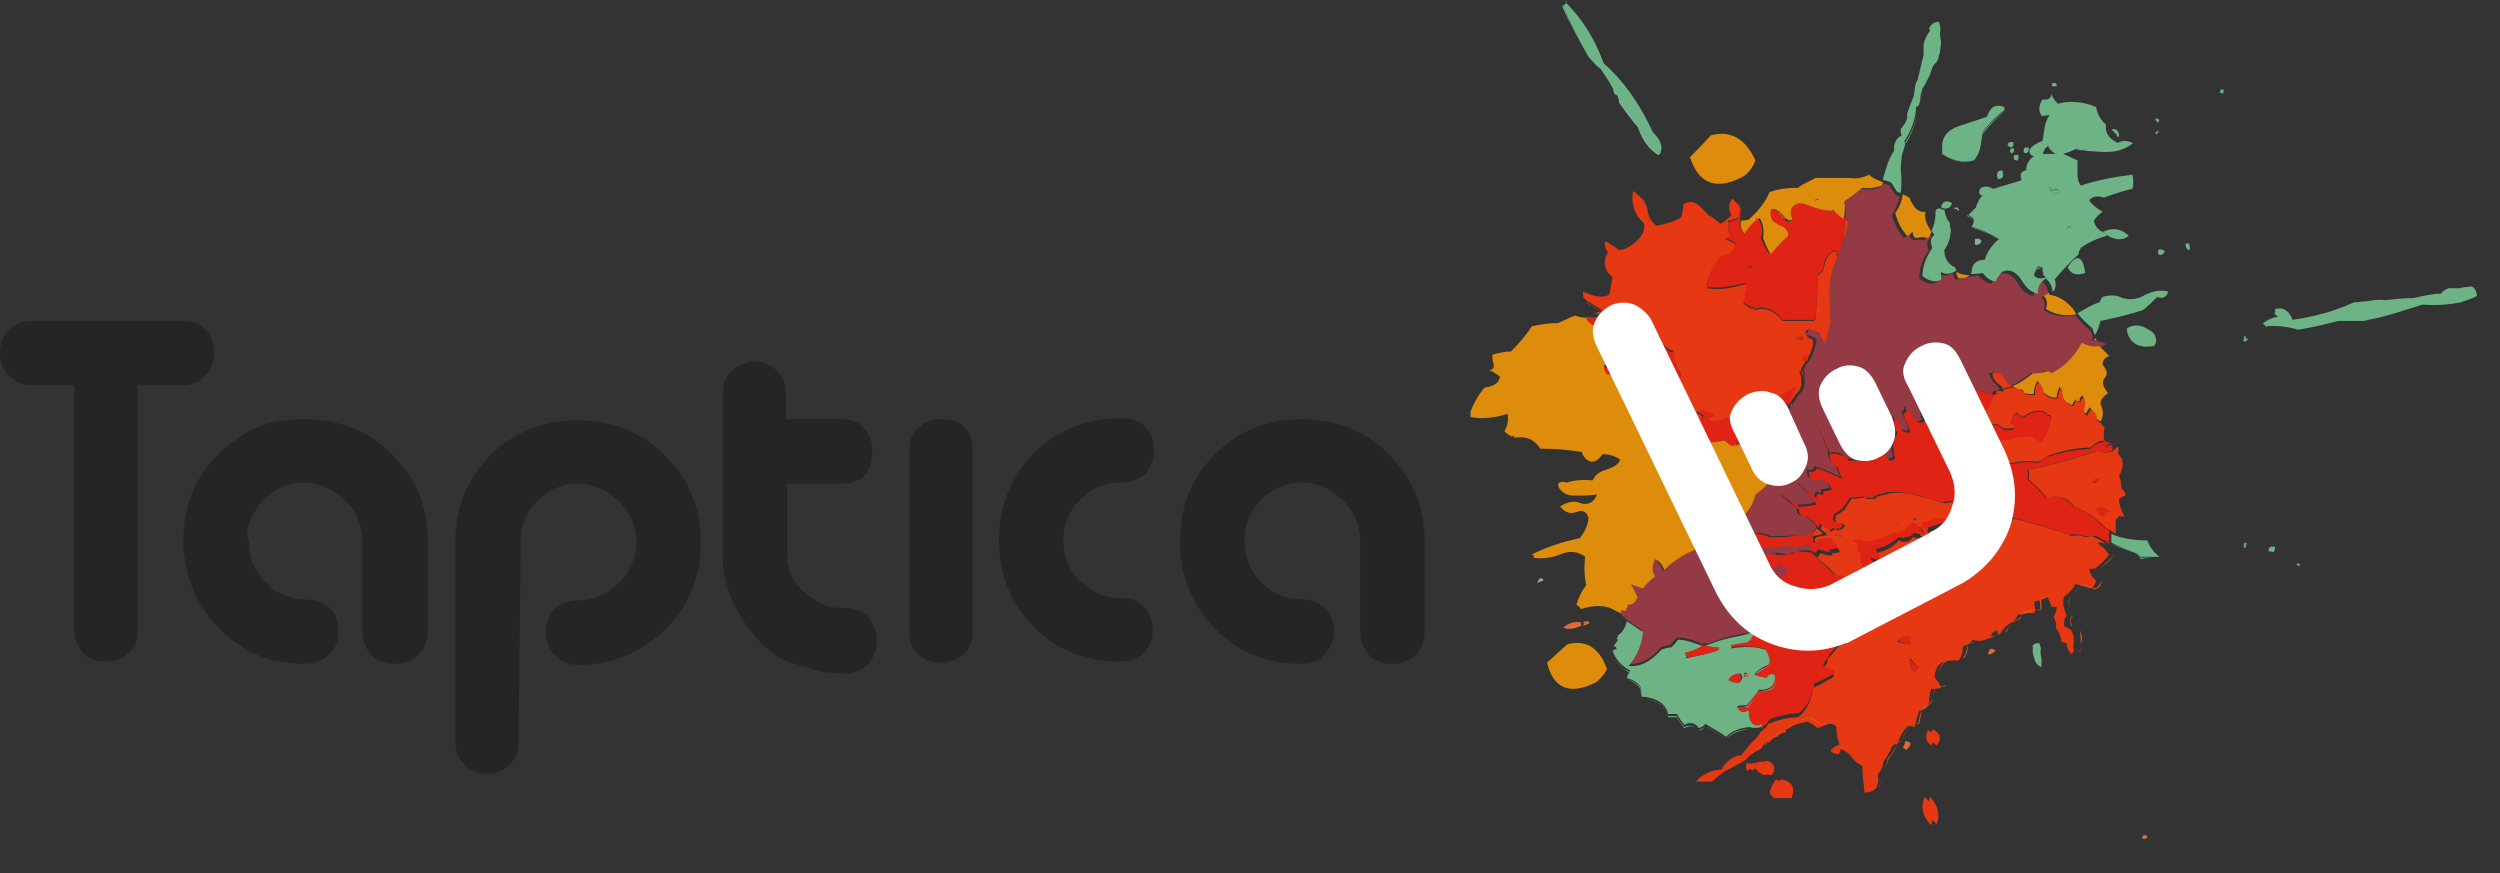 <?xml version="1.0" encoding="utf-8"?>
<!-- Generator: Adobe Illustrator 18.1.1, SVG Export Plug-In . SVG Version: 6.00 Build 0)  -->
<!DOCTYPE svg PUBLIC "-//W3C//DTD SVG 1.1//EN" "http://www.w3.org/Graphics/SVG/1.1/DTD/svg11.dtd">
<svg version="1.1" id="Layer_1" xmlns="http://www.w3.org/2000/svg" xmlns:xlink="http://www.w3.org/1999/xlink" x="0px" y="0px"
	 width="229px" height="80px" viewBox="91 -16 229 80" enable-background="new 91 -16 229 80" xml:space="preserve">
<rect x="91" y="-16" width="229" height="80" fill="#333333" stroke="none"/>
<g>
	<path fill="#252525" d="M221.5,41.8v-8.2c0-3.2-1.1-5.8-3.3-8c-2.1-2.1-4.8-3.2-8-3.2c-3.2,0-5.8,1.1-7.9,3.2
		c-2.2,2.2-3.2,4.8-3.2,8c0,3.2,1.1,5.8,3.2,8c2.1,2.2,4.8,3.2,7.9,3.2c0.9,0,1.6-0.3,2.2-0.9c0.5-0.6,0.8-1.3,0.8-2.1
		s-0.3-1.6-0.8-2.1c-0.6-0.5-1.3-0.8-2.2-0.8c-1.4,0-2.7-0.5-3.7-1.6c-1-1-1.5-2.3-1.5-3.8c0-1.5,0.5-2.7,1.5-3.7
		c1-1,2.3-1.6,3.7-1.6c1.5,0,2.7,0.6,3.8,1.6c1,1,1.6,2.3,1.6,3.8v8.2c0,0.9,0.3,1.6,0.8,2.2c0.5,0.5,1.2,0.8,2.1,0.8
		c0.9,0,1.6-0.3,2.2-0.8C221.2,43.4,221.5,42.7,221.5,41.8"/>
	<path fill="#252525" d="M158,18c-0.6,0.5-0.8,1.3-0.8,2.1v15.1c0,1.7,0.6,3.6,1.8,5.5c1.5,2.4,3.2,3.8,5.4,4.3c0.3,0,0.6,0.1,1,0.3
		c0.1,0,0.3,0,0.3,0.1c0.8,0.2,1.7,0.3,2.6,0.3c0.9,0,1.6-0.3,2.2-0.8c0.1-0.1,0.2-0.2,0.2-0.3c0.4-0.5,0.6-1.2,0.6-1.9
		c0-0.8-0.2-1.3-0.6-1.9c0-0.1-0.1-0.2-0.2-0.3c-0.5-0.5-1.3-0.8-2.2-0.8c-0.8,0-1.6-0.1-2.2-0.5c-0.4-0.2-0.9-0.5-1.4-0.9
		c-1-0.9-1.5-1.9-1.6-3.2v-6.8h4.9c2,0,2.9-1,2.9-3c0-0.9-0.3-1.6-0.8-2.1c-0.5-0.6-1.2-0.8-2.1-0.8H163v-2.3c0-0.9-0.3-1.6-0.8-2.1
		c-0.6-0.6-1.3-0.9-2.2-0.9C159.2,17.2,158.5,17.5,158,18"/>
	<path fill="#252525" d="M113.9,31.7c0.3-0.7,0.7-1.3,1.2-1.9c1-1,2.3-1.6,3.7-1.6c1.4,0,2.7,0.6,3.8,1.6c1,1,1.6,2.3,1.6,3.8v8.2
		c0,0.9,0.3,1.6,0.8,2.2c0.6,0.5,1.3,0.8,2.2,0.8c0.9,0,1.6-0.3,2.1-0.8c0.6-0.6,0.9-1.3,0.9-2.2v-8.2c0-3.2-1.1-5.8-3.3-8
		c-2.1-2.1-4.8-3.2-8-3.2c-1.8,0-3.5,0.3-4.9,1c-1.1,0.6-2.1,1.3-3,2.2c-2.2,2.2-3.2,4.8-3.2,8c0,0.5,0,1,0.1,1.4
		c0.1,0.9,0.3,1.7,0.6,2.5c0.5,1.5,1.4,2.9,2.6,4.1c0.9,0.9,1.9,1.6,3,2.2c0.3,0.1,0.7,0.3,1,0.4c0.3,0.1,0.6,0.2,1,0.3c0,0,0,0,0,0
		c0.1,0,0.2,0,0.3,0c0.8,0.2,1.7,0.3,2.6,0.3c0.9,0,1.6-0.3,2.2-0.9c0-0.1,0.1-0.2,0.2-0.2c0.4-0.5,0.6-1.2,0.6-1.9
		c0-0.8-0.2-1.4-0.6-1.9c-0.1,0-0.2-0.2-0.2-0.2c-0.6-0.5-1.3-0.8-2.2-0.8c-1,0-1.8-0.2-2.6-0.7c-0.1,0-0.2-0.1-0.3-0.2c0,0,0,0,0,0
		c-0.3-0.2-0.6-0.4-0.8-0.7c0,0-0.1-0.1-0.2-0.2c-0.2-0.2-0.3-0.4-0.5-0.7c-0.2-0.3-0.4-0.6-0.5-1c0-0.1-0.1-0.3-0.1-0.4
		c-0.1-0.4-0.2-1-0.2-1.4C113.5,32.9,113.7,32.3,113.9,31.7"/>
	<path fill="#252525" d="M195.9,27.4c0.5-0.6,0.8-1.3,0.8-2.2c0-0.9-0.3-1.6-0.8-2.1c-0.6-0.6-1.3-0.8-2.2-0.8c-3.2,0-5.8,1.1-8,3.2
		c-2.1,2.2-3.2,4.8-3.2,8c0,3.1,1.1,5.8,3.2,7.9c2.1,2.2,4.8,3.2,7.9,3.2c0.9,0,1.6-0.3,2.2-0.8c0.5-0.5,0.8-1.2,0.8-2.1
		c0-0.9-0.3-1.6-0.8-2.1c-0.6-0.6-1.3-0.8-2.2-0.8c-1.5,0-2.7-0.6-3.7-1.6c-1-1-1.5-2.3-1.5-3.7c0-1.4,0.5-2.7,1.5-3.7
		c1-1.1,2.3-1.6,3.7-1.6C194.6,28.2,195.3,27.9,195.9,27.4"/>
	<path fill="#252525" d="M179.3,43.9c0.6-0.5,0.8-1.2,0.8-2.1V25.3c0-1.9-1-2.9-2.9-2.9c-0.9,0-1.6,0.3-2.1,0.8
		c-0.6,0.5-0.8,1.2-0.8,2.1v16.5c0,0.9,0.2,1.6,0.8,2.1c0.5,0.6,1.3,0.8,2.1,0.8C178,44.7,178.8,44.4,179.3,43.9"/>
	<path fill="#252525" d="M91,16.3c0,0.9,0.3,1.6,0.8,2.1c0.6,0.6,1.3,0.9,2.1,0.9h3.9v22.4c0,0.9,0.3,1.6,0.8,2.1
		c0.5,0.6,1.3,0.8,2.1,0.8c0.9,0,1.6-0.3,2.1-0.8c0.6-0.5,0.8-1.2,0.8-2.1V19.3h4.1c0.9,0,1.6-0.3,2.1-0.9c0.5-0.5,0.8-1.2,0.8-2.1
		c0-0.9-0.3-1.6-0.8-2.1c-0.6-0.6-1.3-0.8-2.1-0.8H93.9c-0.9,0-1.6,0.3-2.1,0.8C91.3,14.7,91,15.5,91,16.3"/>
	<path fill="#252525" d="M138.7,33.6c0-1.5,0.5-2.7,1.5-3.7c1-1,2.3-1.6,3.7-1.6c1.5,0,2.7,0.6,3.8,1.6c1,1,1.6,2.3,1.6,3.7
		s-0.5,2.7-1.6,3.8c-1.1,1-2.3,1.6-3.7,1.6c-0.9,0-1.6,0.3-2.2,0.8c-0.5,0.6-0.8,1.3-0.8,2.1s0.3,1.6,0.8,2.1
		c0.6,0.6,1.3,0.9,2.1,0.9c3.2,0,5.8-1.1,8-3.2c2.2-2.2,3.3-4.8,3.3-8c0-3.2-1.1-5.8-3.3-8c-2.1-2.1-4.8-3.2-8-3.2
		c-3.2,0-5.8,1.1-8,3.2c-2.1,2.2-3.2,4.8-3.2,8l0,18.2c0,0.9,0.3,1.6,0.8,2.1c0.6,0.6,1.3,0.9,2.1,0.9c0.9,0,1.6-0.3,2.1-0.9
		c0.6-0.5,0.8-1.3,0.8-2.1L138.7,33.6z"/>
	<path fill="#8AAAA8" d="M307.1,13.3c0.2,0,0.4,0,0.6-0.1c1.7-0.4,3.4-0.8,5-1.4c1.3,0.1,2.5,0,3.5-0.3c0.5-0.2,1-0.3,1.5-0.6v0
		c-0.5,0.2-1,0.4-1.5,0.6c-1,0.2-2.2,0.3-3.5,0.2c-1.6,0.6-3.2,1.1-5,1.4C307.6,13.2,307.4,13.2,307.1,13.3H305
		c-1.2,0.3-2.4,0.6-3.7,0.8c-1-0.3-2-0.4-3-0.3l-0.1-0.2l-0.1,0l0.1,0l0.1,0.2c1-0.1,2,0,3,0.2c1.3-0.2,2.5-0.4,3.7-0.7
		C305.8,13.3,306.5,13.3,307.1,13.3"/>
	<path fill="#6DB386" d="M307.8,11.6c-0.4,0-0.8,0.1-1.2,0.1c-1.7,0.8-3.6,1.3-5.6,1.6c-0.3-0.8-0.8-1.2-1.6-1v0.4
		c0,0.1,0.1,0.2,0.3,0.3h0c-0.6,0.1-1,0.3-1.4,0.6v0.1l0.1,0l0.1,0.2c1-0.1,2,0,3,0.3c1.3-0.2,2.5-0.5,3.7-0.8h2.1
		c0.2,0,0.4,0,0.6-0.1c1.7-0.3,3.4-0.9,5-1.4c1.3,0.1,2.5,0,3.5-0.2c0.5-0.2,1-0.3,1.5-0.6c-0.1-0.7-0.4-1-0.9-0.8
		c-0.2,0-0.4,0-0.6,0.1c-0.3,0-0.7,0-1.1,0c-0.3,0.1-0.6,0.3-0.7,0.5c-0.8,0-1.6,0.2-2.5,0.4c-0.9,0-1.7,0.1-2.6,0.2
		C308.8,11.4,308.3,11.5,307.8,11.6"/>
	<path fill="#8AAAA8" d="M299.6,12.9c-0.1-0.1-0.2-0.2-0.3-0.3C299.3,12.7,299.4,12.8,299.6,12.9L299.6,12.9z"/>
	<path fill="#6DB386" d="M296.6,15.1l-0.2,0c0.1,0.1,0.2,0.2,0.2,0.2c0.1,0,0.2-0.1,0.3-0.2c0,0,0-0.1-0.1-0.1h-0.1v-0.2
		C296.5,14.8,296.5,14.8,296.6,15.1L296.6,15.1z"/>
	<path fill="#DD8C0B" d="M250.8,0.1c0.5-0.4,0.8-0.9,1-1.4c-0.9-2-2.3-2.8-4.1-2.3c-0.6,0.7-1.2,1.3-1.9,2
		C246.6,0.9,248.3,1.5,250.8,0.1"/>
	<path fill="#E63812" d="M249.9,2.4c0,0-0.1-0.1-0.2-0.2c-0.4,0.4-0.4,1-0.1,1.5c-0.3,0.3-0.6,0.6-1,0.8c-0.4-0.3-0.7-0.6-1.1-0.8
		c-0.1-0.1-0.2-0.2-0.3-0.3c-0.3-0.4-0.7-0.7-1.1-0.9c-0.4,0-0.6,0-0.9,0.2c0,0.3-0.1,0.7-0.2,1.2c-0.6,0.4-1.4,0.6-2.3,0.8
		c0-0.1-0.1-0.1-0.2-0.2c-0.3-0.3-0.5-0.8-0.6-1.3c-0.1-0.5-0.3-0.9-0.7-1.2c-0.2-0.2-0.3-0.3-0.6-0.5c-0.2,0.8,0,1.6,0.4,2.3
		c0.2,0.2,0.3,0.4,0.6,0.6v0.1c0.1,0.7-0.3,1.4-1.2,2c-0.5,0.3-0.8,0.4-1.1,0.4c-0.4-0.3-0.8-0.6-1.3-0.8c0,0.4,0,0.7,0.3,1
		c-0.4,0.6-0.4,1.2,0,1.9l0.1,0.1l0.1,0.1v0c0,0,0.1,0.1,0.2,0.2v0c-0.1,0.6-0.2,1.2-0.3,1.6c-0.6,0.3-1.3,0.2-2.4-0.3
		c0,0.3,0,0.6,0.2,0.7c0.1,0.1,0.2,0.2,0.4,0.3c0.5,0.3,0.9,0.5,1.2,0.8v0c-0.3,0.1-0.5,0.1-0.8,0.2c0.2,0,0.3,0,0.5,0.1h0.5
		c0.6,0.1,1.1,0,1.7-0.2c0.4,0.3,1,0.7,1.8,1c0.1,0.3,0.3,0.5,0.6,0.8c0.3,0.2,0.6,0.3,0.9,0.4c0.3,0.9,0.8,1.3,1.3,1.3
		c-0.3,0.4,0,1.1,0.7,2.2c-0.4,0.2-0.5,0.6-0.2,1c-0.6,0.8-0.9,1.6-1,2.5c0.1,0.1,0.2,0.1,0.3,0.2c-0.6-0.1-1.4-0.3-2.2-0.4l0,0.1
		h-0.1h0v0c1.3,0.8,2.7,1.3,4.4,1.4V23h0.1c-0.1-0.1-0.3-0.3-0.5-0.3h-0.2l0.1-0.1c-0.1-0.1-0.1-0.2-0.2-0.2h-0.3h-0.2
		c0.1,0,0.2-0.1,0.3-0.2c0-0.1,0.1-0.2,0.1-0.3c0,0,0.1,0.1,0.2,0.2v0.1l0,0l0.2,0c0.3,0.2,0.7,0.3,1.1,0.2l0-0.2l0.1,0
		c-0.2-0.2-0.4-0.3-0.7-0.4c0.2,0,0.3-0.1,0.5-0.2c0.3,0.3,0.7,0.4,1.2,0.4c-0.2,0.1-0.3,0.2-0.5,0.3l0.1,0.1l-0.1,0.1
		c0.1,0.1,0.3,0.2,0.5,0.2v-0.2l0,0.1c0.4,0,0.8,0,1.2-0.3c0.1,0.3,0.4,0.3,0.7,0.4c0.1-0.1,1.2-0.7,3.2-1.9c0-0.1-0.1-0.2-0.2-0.3
		c0,0.1,0.1,0.2,0.2,0.3c0.1-0.1,0.3-0.2,0.6-0.3v0.3h-0.1l0,0.2l-0.2,0.1c0.1,0.3,0.3,0.3,0.6,0.1v-0.2l0.2-0.1
		c0-0.2-0.2-0.3-0.4-0.5c0.5-0.2,1-0.5,1.6-0.9v0.2c-0.3,0.4-0.4,0.9-0.5,1.3c0,0-0.1,0.1-0.1,0.2c-0.2-0.2-0.3-0.3-0.5-0.3v0.2
		l-0.2,0.1c-0.1,0.3-0.1,0.7-0.1,1c0,0,0,0.1,0,0.1s-0.1,0.1-0.1,0.2h0c0,0,0,0,0,0c0.1,0,0.1-0.1,0.2-0.2v0V22
		c0.2-0.3,0.4-0.6,0.7-0.8c0-0.1,0.1-0.1,0.1-0.2c0.2-0.3,0.4-0.6,0.6-0.9c0.3-0.2,0.4-0.5,0.5-0.8V19v-0.3c0-0.2-0.1-0.4-0.2-0.7
		h0.1c0.1-0.2,0.2-0.4,0.3-0.6c0.2-0.3,0.3-0.6,0.5-0.8h0c0,0,0-0.1,0.1-0.2c0.1-0.3,0.3-0.7,0.3-1.2c0,0-0.1,0-0.1,0v-0.1
		c-0.1-0.1-0.2-0.1-0.3-0.1l0-0.1l-0.1,0c0-0.1-0.1-0.1-0.1-0.2c0-0.1-0.1-0.1-0.1-0.2c0,0,0,0,0-0.1l0,0h0c0,0,0,0,0,0.1
		c0,0.1,0,0.1,0.1,0.2c0-0.1-0.1-0.1-0.1-0.3c0,0,0,0,0-0.1c0,0,0,0,0-0.1c0.1,0,0.1,0,0.2,0c0.1,0,0.2,0,0.3,0c0,0,0,0.1,0,0.1
		c0.4,0.1,0.6,0.3,0.8,0.3c0,0.2,0.1,0.5,0.3,0.7h0.1c0,0,0,0.1,0.1,0.2c0.2-0.6,0.3-1.1,0.4-1.5c0-0.3,0.1-0.4,0.1-0.5
		c0-0.5,0-1.3-0.1-2.3c0-1,0.1-1.9,0.3-2.5c0-0.1,0.2-0.5,0.5-1.3c0-0.1,0.1-0.3,0.2-0.4c0-0.2,0.2-0.3,0.2-0.5
		c0.3-0.9,0.6-1.6,0.6-2.3c-0.1,0-0.2,0-0.3-0.1c0,0,0,0-0.1,0c0,1-0.2,2-0.4,2.9c-0.1,0.1-0.2,0.3-0.2,0.5
		c-0.2-0.1-0.2-0.2-0.2-0.5c-0.7,0.1-1,0.7-1.2,1.8c-0.2,0.2-0.3,0.3-0.5,0.4c0,1.4-0.1,2.7-0.2,3.9c0,0.1-0.1,0.2-0.1,0.3
		c-1,0-1.9,0-2.9,0c-0.7-0.9-1.6-1.3-2.6-1l0-0.3l-0.1,0.2c-0.3,0-0.6-0.3-0.9-0.5c0.2-0.6,0.3-1.2,0.2-1.8
		c-1.3,0.4-2.4,0.6-3.5,0.4l0-0.2l-0.1-0.2c0.3-0.9,0.7-1.6,1.3-2.4c0.9-0.1,1.3-0.6,1.4-1.2c-0.3-0.2-0.7-0.4-1-0.5
		c0.5-0.1,0.6-0.3,0.4-0.6c-0.1-0.3-0.1-0.6-0.1-0.8V4.2h0.2c0.3-0.1,0.5-0.2,0.8-0.3c0-0.1,0-0.2,0-0.3c0.1-0.4,0-0.8-0.1-1.1
		c0.2,0.3,0.3,0.7,0.2,1.2c-0.1,0.6,0,1.2,0.3,1.6l0,0c-0.2-0.3-0.3-0.7-0.3-1.2V3.8C250.4,3.2,250.3,2.8,249.9,2.4 M241.8,3.1
		c-0.1-0.3-0.2-0.5-0.3-0.7c0.2,0.2,0.3,0.5,0.4,0.9c0,0.3,0.2,0.6,0.3,1C242,3.9,241.9,3.5,241.8,3.1 M256.1,15.1
		c-0.3,0.1-0.5,0-0.6-0.1C256,14.7,256.2,14.8,256.1,15.1 M256.6,16.9c0,0.1-0.1,0.2-0.3,0.2c-0.1-0.2-0.2-0.3-0.1-0.5
		c0.1,0,0.3-0.1,0.3-0.1C256.5,16.6,256.5,16.7,256.6,16.9"/>
	<path fill="#DB561E" d="M241.5,2.4c0.1,0.2,0.2,0.4,0.3,0.7c0.1,0.4,0.2,0.8,0.4,1.1c-0.2-0.3-0.3-0.6-0.3-1
		C241.8,2.9,241.7,2.6,241.5,2.4"/>
	<path fill="#DF2314" d="M255.4,15c0.1,0.1,0.3,0.2,0.6,0.1C256.2,14.8,256,14.7,255.4,15"/>
	<path fill="#DF2314" d="M256.3,17.1c0.2,0,0.3-0.1,0.3-0.2c0-0.2,0-0.3-0.1-0.4c-0.1,0-0.2,0.1-0.3,0.1
		C256.1,16.8,256.2,16.9,256.3,17.1"/>
	<path fill="#DF2314" d="M256.6,2.8c-0.7-0.3-1.3-0.2-1.5,0.3c-0.1,0.3-0.1,0.7,0,1.1c-0.2,0.1-0.4,0.1-0.5,0
		c-0.2,0-0.3-0.2-0.5-0.5c-0.1-0.2-0.3-0.3-0.4-0.4c-0.2-0.2-0.4-0.2-0.6-0.1c-0.1,0.6,0.1,1,0.6,1.3c0,0,0.1,0.1,0.1,0.1
		c0.6,0.2,0.8,0.6,0.9,1c-0.6,0.5-1.1,1-1.6,1.7h0c-0.3-0.4-0.6-0.9-0.8-1.5c0.2-0.7,0.1-1.3-0.3-1.8v0c-0.6,0.4-1,0.9-1.3,1.4l0,0
		c-0.3-0.4-0.4-1-0.3-1.6c0.1-0.5,0-0.9-0.2-1.2c0.1,0.3,0.2,0.6,0.1,1.1c0,0.1,0,0.2,0,0.3c-0.3,0.1-0.5,0.2-0.8,0.3
		c-0.1,0-0.2,0.1-0.2,0.1c0,0.2,0,0.5,0.1,0.8c0.2,0.3,0,0.5-0.4,0.6c0.4,0.1,0.7,0.3,1,0.5c-0.1,0.6-0.6,1.1-1.4,1.2
		c-0.6,0.7-1,1.5-1.3,2.4l0.1,0.2l0,0.2c1,0.1,2.2,0,3.5-0.4c0.1,0.6,0,1.2-0.2,1.8c0.3,0.2,0.6,0.4,0.9,0.5l0.1-0.2l0,0.3
		c1-0.3,1.9,0.1,2.6,1c1,0,2,0,2.9,0c0-0.1,0.1-0.2,0.1-0.3c0.1-1.2,0.2-2.5,0.2-3.9c0.2-0.1,0.3-0.2,0.5-0.4
		c0.1-1.1,0.5-1.6,1.2-1.8c0,0.3,0,0.4,0.2,0.5c0-0.2,0.1-0.3,0.2-0.5c0.2-1,0.4-1.9,0.4-2.9c-0.3-0.2-0.6-0.4-0.9-0.7
		c0,0,0,0,0-0.1l-0.2,0.1l0,0h-0.1C258,3.3,257.4,3.1,256.6,2.8 M254.8,12.6c0,0.1-0.1,0.2-0.2,0.2
		C254.7,12.7,254.7,12.6,254.8,12.6c0-0.1,0.1,0,0.2,0c0,0.2,0,0.3-0.1,0.3C254.9,12.7,254.9,12.6,254.8,12.6 M251.2,8.1
		c0,0,0.1,0,0.2,0.2c-0.3,0-0.4-0.1-0.3-0.3C251,8,251.1,8.1,251.2,8.1 M251.1,8.4c0.2,0,0.3,0.1,0.4,0c0,0.2,0,0.3,0,0.3
		C251.3,8.7,251.2,8.6,251.1,8.4"/>
	<path fill="#DF2314" d="M254.6,12.8c0.1,0,0.2-0.1,0.2-0.2c0.1,0,0.1,0.1,0.1,0.3c0.1,0,0.1-0.1,0.1-0.3c-0.1,0-0.2-0.1-0.3-0.1
		C254.7,12.6,254.7,12.7,254.6,12.8"/>
	<path fill="#DF2314" d="M251.4,8.3c0-0.2-0.1-0.2-0.2-0.2c-0.1,0-0.2,0-0.2-0.1C251,8.2,251.1,8.3,251.4,8.3"/>
	<path fill="#DF2314" d="M251.5,8.5c-0.1,0-0.3,0-0.4,0c0.1,0.2,0.2,0.3,0.4,0.3C251.5,8.8,251.5,8.7,251.5,8.5"/>
	<path fill="#DD8C0B" d="M255.1,3.1c0.3-0.5,0.8-0.6,1.5-0.3c0.8,0.3,1.4,0.5,2.1,0.5h0.1l0,0l0.2-0.1c0,0,0,0.1,0,0.1h0
		c0.3,0.3,0.5,0.5,0.8,0.7c0,0,0.1,0,0.1,0c0.1-0.5,0.1-1.1,0.1-1.6c0.6-0.3,1.1-0.7,1.6-1.2c0.7,0.1,1.2,0,1.8-0.2
		c0-0.1,0.1-0.2,0.1-0.3c-0.5-0.2-1-0.4-1.3-0.7c-0.6,0.3-1.2,0.4-1.7,0.3h-1c-0.1,0-0.3,0-0.3,0c-0.3,0-0.5,0-0.7,0
		c-0.5,0-0.9,0-1.2,0c-0.5,0.3-1.1,0.5-1.6,0.9c-0.9,0-1.8,0.1-2.6,0.4c-0.4,0.9-1,1.7-1.9,2.5c-0.2,0.1-0.5,0.1-0.7,0.1
		c-0.1,0.5,0,0.9,0.3,1.2c0.3-0.5,0.7-1,1.3-1.4v0h0.1c0.3,0.5,0.4,1.1,0.3,1.8c0.2,0.6,0.4,1,0.7,1.5c0.5-0.6,1-1.2,1.6-1.7
		c0-0.5-0.3-0.8-0.9-1c0,0,0,0-0.1-0.1c-0.5-0.2-0.7-0.6-0.6-1.3c0.2-0.1,0.4-0.1,0.6,0.1c0.2,0,0.3,0.2,0.5,0.4
		c0.1,0.2,0.3,0.3,0.4,0.4s0.3,0.1,0.5,0C255,3.7,255,3.4,255.1,3.1 M257.5,2.3L257.5,2.3h-0.1c0,0.1-0.1,0.1-0.2,0
		c0.1,0,0.2-0.1,0.3-0.1C257.6,2.2,257.6,2.3,257.5,2.3"/>
	<path fill="#E16935" d="M257.5,2.2L257.5,2.2C257.6,2.3,257.6,2.2,257.5,2.2c-0.1,0-0.2,0-0.3,0.1c0.1,0.1,0.1,0.1,0.2,0L257.5,2.2
		z"/>
	<path fill="#DB561E" d="M241.7,4.4c-0.2-0.2-0.4-0.4-0.6-0.6c0.2,0.3,0.3,0.5,0.6,0.7V4.4z"/>
	<path fill="#DB561E" d="M238.9,9.6L238.9,9.6c-0.1-0.1-0.2-0.2-0.2-0.2L238.9,9.6z"/>
	<path fill="#DF2314" d="M236.3,13L236.3,13c0.2,0.6,0.6,1,1.3,1.3c0.1,0.3,0.3,0.6,0.4,1c0.3,0.4,0.5,0.8,0.8,1.2
		c0.2,0.3,0.1,0.7-0.3,1.2c-0.4,0-0.8-0.1-1.1-0.2c-0.1,0.2-0.1,0.5,0.1,0.8c0,0,0,0,0.1,0.1c0.3,0.1,0.7,0.2,1,0.3l0.9,0.5
		c0.2,0.6,0.6,1.1,1.3,1.5c0.5,0.3,0.8,0.7,1.1,1.2h0h0.1l0-0.1c0.8,0.1,1.6,0.3,2.2,0.4c-0.1,0-0.3-0.1-0.3-0.2
		c0.1-0.9,0.5-1.7,1-2.5c-0.3-0.4-0.2-0.8,0.2-1c-0.7-1-0.9-1.8-0.7-2.2c-0.5,0-1-0.4-1.3-1.3c-0.2-0.1-0.5-0.2-0.9-0.4
		c-0.2-0.3-0.4-0.5-0.6-0.8c-0.8-0.3-1.4-0.6-1.8-1c-0.6,0.2-1.2,0.3-1.7,0.2h-0.5C237.2,13.1,236.7,13.1,236.3,13 M239,13.8
		c0.1,0,0.2,0,0.3,0c0,0.2,0,0.4,0,0.5C239.1,14.4,238.9,14.1,239,13.8"/>
	<path fill="#E63812" d="M239.3,13.9c-0.1,0-0.2,0-0.3,0c-0.1,0.3,0,0.5,0.3,0.6C239.3,14.3,239.3,14.1,239.3,13.9"/>
	<path fill="#DD8C0B" d="M236.3,13.1c-0.4,0-0.8-0.1-1-0.2c-0.6,0.2-1.1,0.5-1.6,0.7c-0.8,0-1.6,0.1-2.4,0.3
		c-0.5,0.8-1.2,1.6-1.9,2.3c-0.5,0-1.1,0.1-1.7,0.3c0,0.2,0,0.5,0.1,0.8c0.1,0.3,0,0.6-0.4,0.6c0.3,0.1,0.6,0.3,1,0.6
		c-0.1,0.6-0.6,0.9-1.4,1c-0.6,0.7-1,1.4-1.3,2.2l0,0.5c1,0.2,2.2,0.1,3.4-0.3c0.1,0.6,0,1.1-0.3,1.6c0.3,0.3,0.5,0.4,0.7,0.5
		l0.2-0.1v0.2c1-0.2,1.8,0.1,2.4,1c1.3,0,2.6,0.1,3.8,0.3c0.1,0.4,0.4,0.8,0.9,0.9c0.4,0,0.7-0.3,1-0.7c0.6,0,1.2,0.2,1.6,0.5
		c-0.1,0.4-0.6,0.7-1.2,0.9c-0.7,0.2-1.1,0.5-1.3,1c-0.9-0.1-1.7,0-2.4,0.2c-0.3-0.1-0.5-0.1-0.8,0.1l0.1,0.1c0,0-0.1,0-0.1,0
		c0,0.1,0.1,0.2,0.1,0.3h0c0.3,0.4,0.7,0.7,1.4,0.7c0.7,0,1.4,0,2.1-0.1c-0.3,0.7-0.8,1-1.5,0.8c-0.6-0.3-1.3-0.1-1.9,0.3
		c0.5,0.6,1,0.7,1.5,0.5c0.5-0.2,0.9-0.1,1.1,0.5c0,0.6-0.3,1.3-0.8,1.9c-1.5,0.3-3,0.8-4.4,1.5l0.2,0.1v0.2c0.8,0.1,1.6,0,2.4-0.3
		c0.9-0.4,1.6-0.3,2.3,0.2c-0.1,0.8-0.1,1.7,0.1,2.6c-0.4,0.5-0.7,1.1-0.9,1.8c0.2,0.1,0.3,0.2,0.4,0.4c1.2-0.4,2.3-0.4,3.1,0.1
		c0.4,0.2,0.8,0.4,1.2,0.6v-0.1c-0.3-0.1-0.4-0.3-0.5-0.5h0.1V40c0.3,0.2,0.4,0.1,0.5-0.2l0.1-0.1v-0.2c0.3,0.1,0.6-0.1,0.9-0.7
		c-0.3-0.4-0.5-0.8-0.6-1.2c0.3,0.2,0.7,0.3,1.1,0.4c0.3-0.5,0.7-0.8,1.1-1.1c-0.2-0.4-0.2-0.9,0-1.6c0.4,0.3,0.6,0.7,0.7,1.1
		c0.9-0.8,1.8-1.5,2.9-1.9c0.1-0.5,0.5-0.6,1.2-0.4c0.6-0.4,1.3-0.9,1.8-1.5c0.1-0.3,0.3-0.5,0.7-0.6l0.1,0.2h0.1
		c0,0.2,0,0.3-0.1,0.5c0.5,0,0.6-0.2,0.6-0.6c-0.1-0.1-0.1-0.1-0.1-0.1l0.1-0.1l-0.2-0.2c0.7-0.6,1.2-1.3,1.4-2.3
		c1-0.7,1.8-1.6,2.3-2.9c-0.2,0-0.3-0.2-0.5-0.3l0.1,0l0.1-0.1c-0.3-0.3-0.6-0.5-1-0.6l0.2,0v-0.2c0.5-0.3,0.9-0.3,1.3-0.2
		c0-0.3-0.3-0.5-0.9-0.4c-0.2-0.3-0.5-0.5-0.8-0.7c0,0,0,0-0.1,0c0,0-0.1,0-0.2-0.1h0h-0.6c-0.3,0.3-0.7,0.4-1.1,0.3
		c-0.1,0.4-0.3,0.6-0.7,0.5h0h-0.1c-0.2-0.2-0.4-0.3-0.6-0.5c-0.7,0.3-1.4,0.3-2.2,0.2l-1.2-0.5h-0.1c-1.2-0.7-2.3-1.2-3.3-1.6
		c0,0-0.1-0.1-0.1-0.1c0-0.1-0.1-0.3-0.1-0.4c0,0,0,0,0.1,0l0,0h0h0h0c-0.3-0.4-0.6-0.8-1.1-1.2c-0.6-0.4-1-0.9-1.3-1.5l-0.9-0.5
		c-0.3-0.1-0.6-0.3-1-0.3c0-0.1-0.1-0.1-0.1-0.1c-0.2-0.3-0.2-0.6-0.1-0.8c0.3,0.1,0.6,0.2,1.1,0.2c0.4-0.5,0.5-0.9,0.3-1.2
		c-0.3-0.3-0.6-0.7-0.8-1.2c-0.2-0.3-0.3-0.7-0.4-1C236.9,14,236.5,13.6,236.3,13.1"/>
	<path fill="#DB561E" d="M236.3,11.6c0.1,0.2,0.2,0.3,0.4,0.4h0.1c0,0,0,0,0,0l0.3,0.2c0.3,0.2,0.5,0.3,0.7,0.5v0
		c-0.3-0.3-0.7-0.6-1.2-0.8C236.5,11.8,236.4,11.7,236.3,11.6"/>
	<path fill="#E16935" d="M236.9,12C236.8,12,236.8,12,236.9,12l-0.1,0C236.8,12,236.8,12,236.9,12"/>
	<polygon fill="#8AAAA8" points="242,21.8 241.9,21.8 242,21.9 	"/>
	<path fill="#DF2314" d="M242,21.9C241.9,21.9,241.9,21.9,242,21.9c0,0.1,0,0.3,0,0.4c0,0,0.1,0,0.1,0.1c1,0.4,2.2,1,3.3,1.6h0.1
		l1.2,0.5c0.8,0.1,1.5,0,2.1-0.2c0.1,0,0.1,0,0.1,0c0.2,0.2,0.4,0.3,0.6,0.5h0.1c0.3,0.1,0.6-0.1,0.6-0.6c0.4,0,0.8-0.1,1.2-0.4
		c0.2,0,0.4,0.1,0.6,0.1h0h0.1c0.1,0,0.2,0.1,0.2,0.1c-0.1-0.1-0.3-0.2-0.6-0.3l0.1-0.1v-0.1c0.2,0.1,0.5,0.1,0.6,0.1
		c0.1-0.1,0.1-0.1,0.2-0.2c0,0,0-0.1,0.1-0.1c-0.3,0-0.4,0-0.5-0.2c0.1,0,0.2-0.1,0.3-0.3c-0.4-0.1-0.7-0.3-1-0.6
		c0.2,0,0.3,0,0.1-0.3l0.3-0.1l0.1-0.1c0.4-0.1,0.8-0.1,1.3,0c0.1,0.2,0.2,0.4,0.4,0.5c0,0,0.1,0.1,0.3,0.2c0,0,0,0,0,0h0
		c0-0.1,0.1-0.2,0.1-0.2s0-0.1,0-0.1c0-0.3,0-0.6,0.1-1l0.2-0.1v-0.2c0.1,0.1,0.3,0.2,0.5,0.3c0-0.1,0-0.1,0.1-0.2
		c0.1-0.4,0.2-0.9,0.5-1.3v-0.2c-0.6,0.3-1.1,0.7-1.6,0.9c0.3,0.1,0.4,0.3,0.4,0.5l-0.2,0.1V21c-0.3,0.2-0.4,0.2-0.6-0.1l0.2-0.1
		l0-0.2h0.1v-0.3c-0.2,0.1-0.4,0.2-0.6,0.3l0,0.1c-2.1,1.1-3.2,1.7-3.2,1.9c-0.3,0-0.6-0.1-0.7-0.4c-0.3,0.2-0.7,0.3-1.2,0.3l0-0.1
		v0.2c-0.2,0-0.4,0-0.5-0.2l0.1-0.1l-0.1-0.1c0.2,0,0.3-0.1,0.5-0.3c-0.4,0-0.8-0.2-1.2-0.4c-0.2,0.1-0.3,0.2-0.5,0.2
		c0.3,0.1,0.5,0.3,0.7,0.4l-0.1,0l0,0.2c-0.4,0.1-0.8,0-1.1-0.2l-0.2,0l0,0V22c-0.1,0-0.2-0.1-0.2-0.2c0,0.1-0.1,0.2-0.1,0.3
		c-0.1,0.1-0.1,0.1-0.3,0.2h0.2h0.3c0.1,0,0.1,0.1,0.2,0.2l-0.1,0.1h0.2c0.2,0.1,0.3,0.2,0.5,0.3h-0.1v0.2
		C244.7,23.1,243.2,22.7,242,21.9"/>
	<path fill="#E16935" d="M259,3.3c0.2,0.3,0.5,0.5,0.9,0.7C259.6,3.8,259.3,3.5,259,3.3L259,3.3z"/>
	<path fill="#933A45" d="M260,4c0.1,0.1,0.2,0.1,0.3,0.1c0,0.7-0.3,1.4-0.6,2.3c0,0.2-0.2,0.3-0.2,0.5c0,0.1,0,0.3-0.1,0.4h0
		c-0.3,0.8-0.5,1.2-0.5,1.3c-0.2,0.6-0.3,1.5-0.3,2.5c0,1,0.1,1.8,0.1,2.3c0,0.1,0,0.2-0.1,0.5c-0.1,0.3-0.2,0.8-0.4,1.5
		c-0.1-0.1-0.1-0.2-0.1-0.2h-0.1c-0.2-0.2-0.3-0.5-0.3-0.7c-0.2-0.1-0.4-0.2-0.8-0.3c0,0,0,0,0,0c-0.1,0-0.2,0-0.3,0.1l0,0
		c0,0,0,0,0,0.1c0.1,0.1-0.3,0.1-0.3,0.2c0,0.1,0.5,0.1,0.6,0.2l0.1,0l0,0.1c0.1,0,0.2,0,0.3,0.1c0,0.1,0.1,0.1,0.1,0.1
		c0,0.4-0.2,0.8-0.3,1.2c0,0.1,0,0.1-0.1,0.2h0c-0.1,0.3-0.3,0.6-0.5,0.8c-0.1,0.2-0.2,0.4-0.3,0.6c0.1,0.2,0.1,0.4,0.1,0.7V19v0.3
		c-0.1,0.3-0.2,0.6-0.5,0.8c-0.2,0.3-0.4,0.7-0.6,0.9c0,0,0,0.1,0,0.2c0,0-0.1,0-0.1,0c-0.3,0.3-0.5,0.5-0.7,0.8v0.1v0
		c0,0.1-0.1,0.2-0.2,0.2v0.1h0c0,0,0-0.1,0-0.1s0,0,0,0s0,0,0,0c-0.1,0-0.2-0.1-0.3-0.2c0.1,0.3,0,0.5-0.1,0.4
		c-0.2,0.3-0.5,0.7-0.8,0.9c0,0,0,0,0,0c0,0-0.1,0.1-0.2,0.1c0.1,0.1,0.2,0.2,0.3,0.3c0,0,0.1,0.1,0.1,0.1c-0.1,0.1-0.2,0.1-0.3,0.1
		c-0.1,0-0.2,0-0.3-0.1c0.3,0.2,0.6,0.4,0.8,0.7c0.6-0.1,0.9,0.1,0.9,0.4c-0.4-0.1-0.8,0-1.3,0.2v0.2l-0.2,0c0.4,0.2,0.7,0.4,1,0.6
		l-0.1,0.1l-0.1,0c0.1,0.1,0.3,0.2,0.5,0.3c-0.5,1.3-1.3,2.2-2.3,2.9c-0.2,0.9-0.7,1.6-1.4,2.3l0.2,0.2l-0.1,0.1c0,0,0,0,0.1,0.1
		c0,0.4-0.1,0.6-0.6,0.6c0-0.2,0.1-0.3,0.1-0.5h-0.1l-0.1-0.2c-0.3,0.1-0.6,0.3-0.7,0.6c-0.6,0.6-1.2,1-1.8,1.5
		c-0.7-0.2-1.1,0-1.2,0.4c-1.1,0.4-2,1.1-2.9,1.9c-0.1-0.4-0.3-0.8-0.7-1.1c-0.3,0.7-0.3,1.1,0,1.6c-0.4,0.3-0.7,0.6-1.1,1.1
		c-0.4-0.1-0.7-0.2-1.1-0.4c0.2,0.4,0.4,0.8,0.6,1.2c-0.2,0.5-0.5,0.7-0.9,0.7v0.2l-0.1,0.1c0,0.3-0.2,0.3-0.5,0.2v0.2h-0.1
		c0.1,0.3,0.3,0.4,0.5,0.5v0.1c0.5,0.3,1,0.7,1.5,1c-0.1,1.1-0.5,2.2-1.3,3.1c1.1,0.1,2.1-0.4,3-1.5c0.3-0.1,0.6-0.2,0.9-0.2
		c0.2-0.3,0.4-0.5,0.6-0.7c0.8,0,1.6,0.2,2.3,0.6c-0.6,0.3-1.1,0.5-1.6,0.6l0.1,0c0.5-0.1,1.1-0.3,1.7-0.7c0.5,0.2,1,0.3,1.5,0.3v0
		c-0.4,0-0.8,0-1.2-0.2c1.1-0.5,2.3-0.8,3.5-1c0.7-0.1,1.3-0.3,1.9-0.7c0.1-0.2,0.1-0.4,0-0.7c-0.5-0.1-1-0.2-1.3-0.4
		c0.2-0.1,0.4-0.2,0.7-0.2c0.8-0.4,1.3-1,1.4-1.7c-0.7-0.2-1.4-0.3-2.2-0.5c-0.6,0.3-1,0.2-1.3-0.5c0.6-0.2,1.1-0.2,1.6,0.1
		c0.3-0.1,0.6-0.1,0.9,0c0-0.2,0.1-0.2,0.4-0.3c0.9,0.6,1.4,0.4,1.7-0.6c0.2,0.1,0.4,0,0.4-0.4c-0.3-0.4-0.7-0.5-1-0.3
		c-0.4,0.1-0.8,0-1.1-0.3c0.1-0.3,0.2-0.6,0.3-0.9c0.2,0.2,0.3,0.2,0.4,0c0.6,0.2,1.1,0.2,1.6,0c0.2,0,0.3,0.1,0.5,0.1
		c-0.2-0.1-0.1-0.2,0.1-0.3c0.4,0,1,0,1.4,0.1c0,0,0,0-0.1,0c-0.1-0.2-0.2-0.3-0.3-0.4c0,0,0.1-0.2,0.1-0.3h-0.4
		c-0.8,0.2-1.4,0.3-2,0.1c-1.1,0.1-2.1,0.1-3,0c-0.2-0.1-0.3-0.3-0.4-0.5c0.5-0.7,1.2-0.7,2-0.3h1.3c0.7-0.1,1.3,0,2,0.1
		c0-0.1,0-0.2,0.1-0.2h0.4c0.2-0.3,0.3-0.5,0.4-0.7v-0.1c-0.3-0.3-0.7-0.7-1.1-1c-0.3,0.1-0.6,0-0.7-0.3c0-0.1,0-0.2,0-0.3
		c-0.1-0.2-0.3-0.3-0.4-0.4c-0.1,0-0.2,0-0.2,0v-0.1c-0.3-0.3-0.6-0.5-0.8-0.7c-0.1-0.2-0.3-0.3-0.4-0.4c0.1,0.1,0.3,0.3,0.4,0.3
		c0.3,0.2,0.6,0.4,0.9,0.6c0.1,0.1,0.3,0.3,0.5,0.4c0,0,0,0,0.1,0v-0.1h0.2c0.4,0,0.9,0,1.3-0.2c-0.3-0.4-0.7-0.8-1.1-1.3
		c-0.1-0.1-0.3-0.3-0.3-0.3c-0.1,0-0.1-0.1-0.2-0.2c0.1,0,0.2,0.1,0.3,0.2c0,0,0.1,0.1,0.2,0.2c0.4,0.3,0.8,0.7,1.1,0.9v-0.1
		c0-0.1,0-0.3,0.2-0.4c0.1,0.1,0.3,0.1,0.5,0.1c-0.1,0-0.1-0.1-0.1-0.3c0.2,0,0.5,0,0.8-0.2c-0.2-0.4-0.6-0.7-1-0.9
		c-0.8,0.3-1.2,0-1.1-0.7c0.4,0.1,0.6,0,0.7-0.3c0.7,0.2,1.4,0.5,2.2,0.9c0,0,0.1,0,0.1,0c-0.1-0.3-0.3-0.7-0.4-1
		c-0.4-0.2-0.6-0.6-0.7-1.2h0.1c-0.5-1.2-1.1-2.6-1.8-4.1l1.9,4.1c0.3,0,0.6,0,0.8,0.1c0.3,0,0.5,0.3,0.8,0.5c0.4,0,0.7,0,1.2,0h0.2
		c-0.6-1.4-1.3-3.4-2.2-5.9c1,2.3,1.9,4.3,2.6,5.9h0.3c0.1-0.3,0.1-0.7,0-1.1c0.3-0.1,0.4-0.1,0.6-0.1c0-0.8,0-1.6,0.1-2.4
		c0,0.9,0,1.7,0.1,2.4c0.2,0.2,0.3,0.4,0.5,0.9c0.1,0.1,0.2,0.2,0.3,0.3c0.2,0,0.4-0.1,0.5-0.2c-0.3-1-0.2-1.7,0.2-2.3
		c-0.2-0.4-0.3-0.9-0.3-1.4c0.3,0.2,0.6,0.5,0.6,0.8c0.1,0.4,0.5,0.6,0.9,0.5c-0.1-0.5-0.3-1.1-0.7-1.7l0.2,0l0-0.2
		c0,0.1,0.1,0.1,0.1,0c0,0,0-0.1,0-0.3l0.1,0.1c0.1,0.3,0.3,0.7,0.6,1.1c0.3,0.3,0.6,0.3,1,0c-0.1-0.1-0.2-0.2-0.2-0.3h0.1
		c-0.2-0.3-0.1-0.7,0.1-1.1c0.6,0.3,0.9,0.7,0.8,1.3h0c0.1,0.1,0.3,0.1,0.5,0.2c0.3-0.3,0.6-0.4,1-0.6c0-0.2,0-0.3,0.1-0.4
		c-0.1-0.2-0.1-0.3-0.1-0.4h0.3c0.1,0,0.2-0.1,0.3-0.1c0,0,0,0.1,0,0.1h0.6c0.1-0.2,0.1-0.3,0.1-0.5c-0.2-0.1-0.4-0.3-0.6-0.3
		c-0.1-0.3-0.3-0.5-0.4-0.9l0.1-0.1l0-0.1c0.3,0.1,0.6,0.3,0.9,0.5c0.2,0.6,0.5,0.9,1,0.9c0-0.3-0.2-0.7-0.6-0.9
		c0.1-0.1,0.2-0.2,0.2-0.3c0.7,0.3,1.4,0.5,2.2,0.7V20c0,0,0.1-0.1,0.1-0.2c0.2,0,0.3,0,0.6-0.1c-0.1-0.2-0.2-0.3-0.4-0.5
		c-0.3-0.3-0.5-0.6-0.6-1c0.6-0.2,1,0,1.2,0.7c0.1,0.2,0.3,0.3,0.6,0.5v0c0,0,0.1,0,0.1,0c0.6-0.3,1.3-0.7,1.9-1.2
		c0.5,0,1-0.1,1.4-0.2c0.2,0.1,0.3,0.2,0.5,0.3c1.2-0.6,2.1-1.4,2.8-2.8c0.6,0.3,1.1,0.5,1.6,0.3c0.2,0,0.4-0.2,0.7-0.3
		c-0.3-0.1-0.7-0.2-1.1-0.3c-0.1,0-0.2,0-0.3-0.1c0.1-0.1,0.1-0.1,0.1-0.2h0l0,0c0-0.2-0.1-0.3-0.2-0.6c-0.5-0.4-1-0.9-1.4-1.4h-0.1
		c0,0,0.1,0,0.1,0h-0.1c-1.1,0.2-2,0-2.8-0.5c0.2-0.4,0.1-0.9-0.2-1.2c0.3-0.1,0.4-0.2,0.6-0.3c0.1-0.1,0.1-0.1,0.2-0.1
		c-0.1,0-0.1,0-0.2,0.1c0-0.5-0.3-0.9-0.6-1.2c-0.5,0.4-0.7,0.9-0.7,1.4c-0.6,0-1.1-0.5-1.5-1.2c-0.5-0.8-1-1-1.8-0.8
		c-0.3,0.3-0.4,0.6-0.6,0.9c-0.4-0.1-0.8-0.3-1.2-0.8c-0.3,0.1-0.7,0.2-1.1,0.1v0c-0.3,0.2-0.6,0.3-1,0.3c-0.1-0.2-0.2-0.3-0.2-0.6
		c-0.6,0.3-1,0.3-1.4,0.1c0,0.2,0,0.4,0,0.7c-0.5,0.3-1.1,0.2-1.7-0.3c0-0.9,0.3-1.8,0.9-2.6c-0.3-0.5-0.2-0.9,0.2-1.2
		c-0.1-0.1-0.2-0.2-0.2-0.3h-0.1c-0.1,0.2-0.2,0.4-0.3,0.6c-0.4-0.1-0.7,0-1,0c-0.3-0.1-0.4-0.3-0.4-0.6c-0.1,0.2-0.3,0.3-0.5,0.4
		c-0.5-0.6-0.9-1.3-1.1-2.1c0.3-0.5,0.6-1.1,0.7-1.7c-0.1,0-0.3-0.1-0.3-0.1c-0.3-0.3-0.4-0.6-0.6-0.9c-0.3-0.1-0.5-0.2-0.7-0.2
		c0,0.1,0,0.2-0.1,0.3c-0.6,0.3-1.1,0.3-1.8,0.2c-0.5,0.4-1.1,0.8-1.6,1.2C260.1,2.9,260.1,3.5,260,4"/>
	<path fill="#DF2314" d="M259.3,7.4L259.3,7.4c0.1-0.1,0.1-0.3,0.2-0.4C259.4,7.1,259.3,7.3,259.3,7.4"/>
	<path fill="#E16935" d="M254.6,4.1c-0.1-0.1-0.3-0.2-0.4-0.4c-0.1-0.2-0.3-0.4-0.5-0.4c0.1,0,0.3,0.2,0.4,0.4
		C254.2,3.9,254.4,4.1,254.6,4.1"/>
	<path fill="#DF2314" d="M252.9,7.3L252.9,7.3c-0.3-0.4-0.5-0.9-0.7-1.5c0.2-0.7,0.1-1.3-0.3-1.8h-0.1c0.4,0.5,0.4,1.1,0.3,1.8
		C252.3,6.3,252.6,6.8,252.9,7.3"/>
	<path fill="#DF2314" d="M252.1,21.7l-0.1,0.1l-0.3,0.1c0.2,0.3,0.1,0.3-0.1,0.3c0.3,0.3,0.6,0.5,1,0.6c0,0.2-0.1,0.3-0.3,0.3
		c0,0.2,0.2,0.2,0.5,0.2c-0.1,0-0.1,0.1-0.1,0.1c-0.1,0.1-0.1,0.1-0.2,0.2c-0.2,0-0.4,0-0.6-0.1v0.1l-0.1,0.1
		c0.2,0.1,0.4,0.2,0.6,0.3c0,0,0,0,0.1,0c0.1,0,0.2,0.1,0.3,0.1c0.1,0,0.2,0,0.3-0.1c0,0-0.1-0.1-0.1-0.1c-0.1-0.1-0.2-0.2-0.3-0.3
		c0.1-0.1,0.1-0.1,0.2-0.1c0.3-0.3,0.6-0.6,0.8-0.9c0.1,0.1,0.2,0,0.1-0.4c-0.2-0.1-0.3-0.3-0.4-0.5C253,21.6,252.5,21.6,252.1,21.7
		"/>
	<path fill="#E16935" d="M249,24.3c0,0,0,0-0.1,0c-0.6,0.2-1.3,0.3-2.1,0.2C247.6,24.6,248.3,24.6,249,24.3"/>
	<path fill="#DF2314" d="M252.1,24c-0.2,0-0.4,0-0.6-0.1c-0.4,0.3-0.7,0.4-1.2,0.4c-0.1,0.4-0.3,0.7-0.6,0.6h0
		c0.3,0.1,0.6-0.1,0.7-0.5c0.4,0.1,0.8,0,1.1-0.3L252.1,24l0.1,0L252.1,24L252.1,24L252.1,24z"/>
	<path fill="#8AAAA8" d="M257.1,15.2c0,0,0.1,0,0.1,0C257.2,15.2,257.1,15.2,257.1,15.2L257.1,15.2z"/>
	<path fill="#E63812" d="M256.6,14.2C256.7,14.2,256.7,14.2,256.6,14.2c0,0,0-0.1,0.1-0.1c-0.1,0-0.2,0-0.3,0c-0.1,0-0.1,0-0.2,0
		c0,0,0,0,0,0.1c0,0,0,0,0,0.1c0,0.1,0.1,0.2,0.1,0.3c0-0.1,0-0.1-0.1-0.2c0,0,0,0,0-0.1h0C256.4,14.3,256.5,14.2,256.6,14.2"/>
	<path fill="#8AAAA8" d="M256.5,14.6L256.5,14.6c0,0.1,0.1,0.1,0.1,0.2C256.6,14.7,256.5,14.7,256.5,14.6"/>
	<path fill="#E63812" d="M256.2,18.7c0-0.2,0-0.4-0.1-0.7H256C256.1,18.3,256.2,18.5,256.2,18.7"/>
	<path fill="#DD8C0B" d="M255.1,21c0,0-0.1,0.1-0.1,0.2c0,0,0,0,0.1,0C255.1,21.1,255.1,21,255.1,21"/>
	<path fill="#DF2314" d="M253.3,20.7L253.3,20.7c0-0.1-0.1-0.2-0.2-0.3C253.2,20.5,253.3,20.6,253.3,20.7"/>
	<path fill="#DD8C0B" d="M254.1,22.5L254.1,22.5C254.1,22.4,254.1,22.4,254.1,22.5L254.1,22.5z"/>
	<path fill="#DD8C0B" d="M253,23.5C253,23.5,252.9,23.5,253,23.5c-0.1,0-0.1,0-0.2,0.1C252.8,23.6,252.9,23.6,253,23.5"/>
	<path fill="#6DB386" d="M283.9-4.1v-0.5c-0.5-0.4-0.8-1-0.9-1.6c-1.2-0.5-2.4-0.6-3.5-0.3c-0.3-0.3-0.5-0.6-0.6-0.9
		c0,0.4-0.3,0.6-0.8,0.5c-0.2,0.3-0.3,0.6-0.3,0.9c0,0.2,0.1,0.4,0.2,0.6c0.3,0,0.6,0,0.7-0.1v0.1c-0.2,0.3-0.3,0.6-0.4,1l-0.2,1.3
		c-0.5,0.2-0.9,0.4-1.2,0.8v0.2c0,0.2,0.1,0.3,0.4,0.4c0,0,0,0,0,0c-0.4,0.3-0.7,0.7-0.7,1.3c-0.2,0-0.3,0.1-0.5,0.3
		c0,0.1,0,0.2,0,0.3c0,0.1,0,0.2,0.1,0.3c-0.9,0.3-1.7,0.5-2.6,0.8c-0.6-0.3-1-0.3-1.3,0.1v0v0.1v0.1c0,0.2,0.1,0.3,0.3,0.3
		c-0.3,0.3-0.5,0.7-0.6,1.1c-0.2,0.2-0.5,0.5-0.7,0.7h0c0.3,0.1,0.5,0.3,0.5,0.5v0c0,0.2-0.1,0.4-0.2,0.6h0.1
		c0.7,0.2,1.6,0.6,2.4,1.1c-0.6,0.5-1.1,1.2-1.3,1.9c-0.8,0-1.2,0.4-1.2,1.2c0,0-0.1,0.1-0.1,0.1c0.3,0,0.7,0,1.1-0.1
		c0.4,0.5,0.7,0.7,1.2,0.8c0.1-0.3,0.3-0.6,0.6-0.9c0.7-0.3,1.3,0,1.8,0.8c0.4,0.7,0.9,1.1,1.5,1.2c-0.1-0.5,0.1-1,0.7-1.4
		c0.3,0.3,0.6,0.7,0.6,1.2c0.1,0,0.1-0.1,0.2-0.1v-0.1l0.1-0.3c0-0.2,0-0.4-0.1-0.6l0,0c0.7-0.8,1.4-1.6,2.2-2.3
		c0-0.2,0.1-0.4,0.2-0.6c0.7-0.5,1.6-0.9,2.4-1.1l-0.1-0.1l0,0l0-0.1l0.1,0c-0.7-0.2-1.1-0.6-1.2-1.2v0c0.2-0.3,0.5-0.6,0.8-0.8v0
		c-0.5-0.3-0.9-0.6-1.2-1l0-0.1c0.3-0.3,0.7-0.4,1.3-0.2c0.9-0.3,1.7-0.6,2.6-0.8c0.1-0.1,0.1-0.2,0.1-0.3V0.5c0-0.2,0-0.3-0.1-0.5
		c-1.6,0.2-3.2,0.5-4.7,1c-0.2-0.3-0.3-0.6-0.3-1v-1.3c-0.4-0.2-0.9-0.4-1.3-0.6h-0.1c0.5-0.1,1-0.3,1.3-0.5c0.9,0.1,1.9,0.3,3,0.3
		c0.8,0,1.6-0.3,2.2-0.8v0c-0.5-0.2-1-0.3-1.4,0C284.2-3.3,284-3.7,283.9-4.1 M279.3-1.9L279.3-1.9c-0.4,0-0.9,0-1.2,0h0
		c0.1-0.3,0.3-0.6,0.5-0.8C278.7-2.4,279-2.1,279.3-1.9 M278.9,1.5c0.5-0.3,0.7-0.2,0.7,0.2c-0.6,0.1-0.9-0.1-0.9-0.6
		C278.9,1.2,279,1.4,278.9,1.5 M278.4,9.4L278.4,9.4c-0.5,0.2-0.9,0.1-1.1-0.2c0.1-0.3,0.2-0.6,0.4-0.8c0.1,0,0.3,0.1,0.4,0.1v0v0.3
		C278.2,9.1,278.3,9.3,278.4,9.4 M280.4,5c0-0.1,0-0.3,0.1-0.3c0.2,0,0.3,0.2,0.3,0.3c0-0.1-0.1-0.2-0.3-0.3
		C280.5,4.8,280.4,5,280.4,5"/>
	<path fill="#8AAAA8" d="M279.3-1.9L279.3-1.9c-0.3-0.2-0.6-0.5-0.7-0.8c-0.3,0.2-0.4,0.4-0.5,0.8h0c0-0.3,0.2-0.6,0.5-0.7
		C278.7-2.4,278.9-2.1,279.3-1.9"/>
	<path fill="#6DB386" d="M279.6,1.7c0-0.4-0.2-0.4-0.7-0.2c0-0.2,0-0.3-0.2-0.4C278.7,1.6,279,1.8,279.6,1.7"/>
	<path fill="#8AAAA8" d="M278.4,9.4L278.4,9.4c-0.1-0.1-0.2-0.3-0.2-0.5C278.1,9.1,278.2,9.3,278.4,9.4"/>
	<path fill="#8AAAA8" d="M278.1,8.6L278.1,8.6c-0.2,0-0.3-0.1-0.4-0.1c-0.2,0.2-0.3,0.4-0.4,0.8c0.1-0.3,0.2-0.6,0.4-0.7
		C277.8,8.6,278,8.6,278.1,8.6"/>
	<path fill="#8AAAA8" d="M280.6,4.7c-0.1,0-0.2,0.2-0.1,0.3C280.4,5,280.5,4.8,280.6,4.7c0.2,0.1,0.2,0.2,0.3,0.3
		C280.8,4.9,280.7,4.8,280.6,4.7"/>
	<path fill="#8AAAA8" d="M278.8-5.4L278.8-5.4c-0.2,0-0.4,0-0.7,0c-0.1-0.2-0.2-0.4-0.2-0.6c0,0.2,0,0.4,0.2,0.6
		C278.4-5.4,278.6-5.4,278.8-5.4"/>
	<path fill="#8AAAA8" d="M279.5-1.9h0.1c0.4,0,0.9-0.2,1.2-0.5c0.9,0.2,1.9,0.3,3,0.3c0.9,0,1.6-0.3,2.2-0.9
		c-0.6,0.6-1.3,0.8-2.2,0.8c-1.1,0-2.2-0.1-3-0.3C280.4-2.2,280-2,279.5-1.9"/>
	<path fill="#8AAAA8" d="M282.1,2L282.1,2c0.3-0.3,0.7-0.4,1.3-0.1c0.9-0.3,1.7-0.6,2.6-0.7c0.1-0.1,0.1-0.3,0.1-0.4
		c0,0.1,0,0.2-0.1,0.3c-0.9,0.2-1.7,0.5-2.6,0.8C282.9,1.5,282.4,1.6,282.1,2"/>
	<path fill="#6DB386" d="M268.6-14c-0.4,0-0.7,0.2-0.9,0.6v0c0,0,0.1,0.2,0.1,0.2c-0.3,0.4-0.5,0.8-0.6,1.3v0.4v0.5v0.1
		c-0.2,0.6-0.3,1.3-0.5,2c0,0.2-0.1,0.3-0.2,0.5c-0.1,0.3-0.1,0.7-0.2,1.2c-0.2,0.5-0.4,1-0.6,1.6v0.4c-0.1,0.4-0.3,0.7-0.6,1v0
		c0,0.2,0,0.4,0.1,0.6c-0.4,0.2-0.6,0.5-0.7,1v0.4c-0.2,0.3-0.4,0.7-0.6,1.2l-0.4,1.3v0.2c0.2,0,0.4,0.1,0.7,0.2
		c0.2,0.2,0.3,0.5,0.6,0.9c0.1,0,0.2,0,0.3,0.1c0.1-0.7,0.1-1.5,0-2.2l0.1-1.2c0.1-0.4,0.2-0.7,0.3-1v0v-0.3l-0.1,0
		c0.6-0.9,1-1.9,1.1-2.9v-0.3v0c0.1,0,0.2-0.1,0.3-0.2v0v-0.1l0.1-0.3v-0.1V-7c0-0.3,0.1-0.6,0.2-0.9c0.3-0.4,0.5-0.9,0.7-1.3v0
		l0.1-0.3v0l0.1-0.3c0.1-0.2,0.2-0.4,0.4-0.5c0,0,0-0.1,0.1-0.2v0l0.2-0.7l0.1-0.9l-0.1-0.8C268.8-13.4,268.7-13.7,268.6-14"/>
	<path fill="#8AAAA8" d="M268.6-10.6c0,0,0-0.1,0.1-0.2C268.6-10.7,268.6-10.6,268.6-10.6c-0.2,0.1-0.3,0.3-0.4,0.5
		C268.2-10.2,268.3-10.4,268.6-10.6"/>
	<path fill="#8AAAA8" d="M267.9-9.2L267.9-9.2c-0.2,0.4-0.4,0.9-0.7,1.3C267.1-7.6,267-7.3,267-7v0.1c0-0.3,0.1-0.6,0.2-1
		C267.5-8.3,267.7-8.8,267.9-9.2"/>
	<path fill="#8AAAA8" d="M266.9-6.3L266.9-6.3L266.9-6.3c-0.1,0-0.2,0.1-0.3,0.1v0C266.7-6.2,266.8-6.3,266.9-6.3"/>
	<path fill="#6DB386" d="M266.6-5.8L266.6-5.8c-0.1,1-0.5,2-1.1,2.9l0.1,0C266.1-3.7,266.5-4.7,266.6-5.8"/>
	<path fill="#8AAAA8" d="M265.6-2.5L265.6-2.5c-0.1,0.2-0.2,0.6-0.3,1C265.4-1.9,265.5-2.3,265.6-2.5"/>
	<path fill="#6DB386" d="M268.9,3.2l-0.1-0.1c-0.3,0-0.4,0-0.5,0.2v0c0,0.7-0.1,1.3-0.4,1.9l0.1,0c0,0.1,0.1,0.2,0.2,0.3
		c-0.4,0.3-0.4,0.7-0.2,1.2c-0.6,0.9-0.9,1.7-0.9,2.6c0.7,0.5,1.3,0.6,1.7,0.3c0-0.3,0-0.5,0-0.7c0.4,0.3,0.9,0.2,1.4-0.1v0
		c0-0.1-0.1-0.2-0.1-0.3v0c-0.7-0.3-1-0.9-1-1.6v0c0.2-0.3,0.4-0.7,0.5-1.1l0.1-0.6V5c-0.1-0.2-0.1-0.4-0.1-0.6
		c-0.3-0.3-0.4-0.7-0.5-1.2L268.9,3.2L268.9,3.2z"/>
	<path fill="#DD8C0B" d="M265.9,2.1c-0.2-0.1-0.4-0.2-0.6-0.3c-0.1,0.6-0.3,1.2-0.7,1.7c0.2,0.8,0.6,1.6,1.1,2.1
		c0.2,0,0.3-0.2,0.5-0.4c0,0.3,0.1,0.6,0.4,0.6c0.3-0.1,0.6-0.1,1,0c0.2-0.2,0.3-0.4,0.3-0.6c-0.5-0.8-0.7-1.4-0.5-1.8
		C266.8,3.5,266.3,3.1,265.9,2.1"/>
	<path fill="#8AAAA8" d="M272.5,2c-0.2-0.1-0.3-0.2-0.3-0.3C272.2,1.8,272.3,1.9,272.5,2"/>
	<path fill="#8AAAA8" d="M277.3-1.7C277.3-1.8,277.3-1.8,277.3-1.7C277.1-1.8,277-2,277-2.2C277-1.9,277.1-1.8,277.3-1.7"/>
	<path fill="#8AAAA8" d="M271.7,4.2c0-0.2-0.2-0.3-0.5-0.5l0,0.1C271.5,3.9,271.7,4.1,271.7,4.2"/>
	<path fill="#8AAAA8" d="M271.6,4.8L271.6,4.8c0.7,0.3,1.6,0.6,2.4,1.1C273.1,5.4,272.3,5,271.6,4.8"/>
	<path fill="#DD8C0B" d="M270.2,8.9c0,0.3,0.1,0.4,0.2,0.6c0.3,0,0.7,0,1-0.3C270.9,9.2,270.5,9.1,270.2,8.9
		C270.2,8.9,270.2,8.9,270.2,8.9"/>
	<path fill="#DD8C0B" d="M278.2,11.1c0.3,0.3,0.4,0.7,0.2,1.2c0.8,0.5,1.7,0.7,2.8,0.5c-0.1-0.2-0.2-0.3-0.3-0.5
		c-0.6-0.7-1.3-1.2-2.2-1.3v-0.2C278.6,10.9,278.4,11,278.2,11.1"/>
	<path fill="#8AAAA8" d="M269.1,6.9L269.1,6.9c0.2-0.3,0.4-0.7,0.5-1.1C269.5,6.2,269.3,6.5,269.1,6.9"/>
	<path fill="#DF2314" d="M265.5,21.7l0,0.2l-0.2,0c0.3,0.6,0.5,1.2,0.7,1.7c-0.4,0.1-0.8,0-0.9-0.5c-0.1-0.3-0.3-0.7-0.6-0.8
		c0,0.6,0.1,1,0.3,1.4c-0.4,0.6-0.5,1.3-0.2,2.3c-0.1,0.1-0.3,0.2-0.5,0.2c-0.1-0.1-0.2-0.2-0.3-0.3c-0.1-0.4-0.3-0.7-0.5-0.9
		c-0.1-0.7-0.1-1.6-0.1-2.4c-0.1,0.9-0.1,1.6-0.1,2.4c-0.2,0-0.4,0-0.6,0.1c0.1,0.3,0.1,0.7,0,1.1h-0.3c-0.7-1.6-1.6-3.6-2.6-5.9
		c0.9,2.6,1.6,4.5,2.2,5.9h-0.2c-0.4,0-0.8,0-1.2,0c-0.3-0.3-0.5-0.5-0.8-0.5c-0.2-0.1-0.5-0.2-0.8-0.1l-1.9-4.1
		c0.7,1.6,1.3,2.9,1.8,4.1h-0.1c0,0.7,0.3,1,0.7,1.2c0.1,0.3,0.3,0.7,0.4,1c0,0-0.1,0-0.1,0c-0.7-0.3-1.4-0.7-2.2-0.9
		c-0.1,0.3-0.3,0.4-0.7,0.3c0,0.7,0.3,0.9,1.1,0.7c0.5,0.2,0.8,0.5,1,0.9c-0.3,0.2-0.6,0.2-0.8,0.2c0,0.1,0,0.2,0.1,0.3
		c-0.2,0-0.4,0-0.5-0.1c-0.2,0.2-0.3,0.3-0.2,0.4v0.1c-0.3-0.3-0.7-0.6-1.1-0.9c-0.1,0-0.2-0.1-0.2-0.2c-0.1-0.1-0.2-0.2-0.3-0.2
		c0.1,0,0.1,0.1,0.2,0.2c0.1,0.1,0.2,0.2,0.3,0.3c0.4,0.5,0.8,0.9,1.1,1.3c-0.4,0.1-0.9,0.2-1.3,0.2h-0.2v0.1v0
		c-0.1,0-0.1,0-0.1-0.1c-0.2-0.1-0.4-0.3-0.5-0.4c-0.3-0.2-0.6-0.4-0.9-0.6c-0.1-0.1-0.3-0.2-0.4-0.3c0.1,0.1,0.3,0.3,0.4,0.4
		c0.3,0.2,0.6,0.4,0.8,0.7c0.1,0,0.2,0.1,0.2,0.1c0.2,0.2,0.3,0.3,0.4,0.4c0,0.1,0,0.2,0,0.3c0.2,0.3,0.4,0.4,0.7,0.3
		c0.4,0.3,0.8,0.7,1.1,1c0-0.1,0.1-0.2,0.1-0.3h-0.1l0.1-0.1c0,0,0,0,0,0.1l0.5,0.3c0.1,0.1,0.2,0.2,0.3,0.3c0.1,0,0.1-0.1,0.2-0.1
		c0.1-0.1,0.1-0.1,0.2-0.1c0,0,0,0,0.1,0c0.1,0,0.2,0.1,0.3,0.1c0-0.1-0.1-0.1-0.1-0.1h0.3c0,0,0,0,0,0c0.1,0,0.2-0.2,0.3-0.3
		c-0.1-0.2-0.3-0.3-0.6-0.3H259h0c-0.1-0.2-0.1-0.5,0-0.7c0.2-0.1,0.4-0.2,0.6-0.4c0.1,0,0.2-0.1,0.2-0.2c0.3-0.3,0.5-0.6,0.6-0.9
		c0.4,0,0.9-0.1,1.3-0.1l0,0.3v-0.2h0.9c0,0,0.1-0.1,0.1-0.1v-0.1c0.2,0,0.4-0.1,0.5-0.2c0,0,0,0.1,0,0.1c0.2-0.1,0.4-0.1,0.5-0.1
		c0,0,0,0,0-0.1h0c0.8-0.1,1.7,0,2.7,0.2c0.7,0.2,1.5,0.5,2.5,0.7c0.5-0.1,0.9-0.1,1.3-0.1c0.3,0.3,0.7,0.4,1.2,0.3
		c1,0.5,2.1,0.9,3.2,1.1c-0.8,0.2-1.3,0.7-1.6,1.4c-0.2,0-0.3,0-0.5,0v0.2l-0.2,0v0.2h0.1v0.1c0.6,0,1.2,0,1.7-0.1
		c0-0.2-0.3-0.3-0.7-0.3c0.6-0.6,1.2-1,1.9-1.4c1.9,0.5,3.6,1,5.3,1.6c0.3-0.1,0.7-0.1,1.2,0.1h1.2c0.4,0.2,0.8,0.4,1.2,0.6v0
		c-0.2,0-0.4,0-0.7,0c0.1,0,0.1,0,0.1,0.1c0.2-0.1,0.4-0.1,0.6,0v-0.1v0c0-0.3,0-0.6,0-0.8v0v-0.3c-0.1-0.1-0.2-0.2-0.4-0.2
		c-0.8-0.9-1.8-1.6-2.9-2c-0.6-0.8-1.4-1.1-2.5-0.8c-0.5-0.6-1.1-1.2-1.7-1.7c0.1-0.3,0.1-0.6,0-0.9c2.2-0.4,4.3-1,6.3-1.7
		c0.6,0.2,1.1,0.1,1.5,0c0-0.2,0-0.3,0-0.4c-0.1-0.1-0.1-0.1-0.1-0.1c-0.2-0.1-0.3,0-0.4,0.2c-0.1-0.2-0.2-0.3-0.2-0.5v0
		c-0.5,0-0.9,0.2-1.3,0.6c-1.3,0.1-2.6,0.3-3.8,0.7c-0.3,0.1-0.6,0.3-1,0.6c-0.7-0.1-1.6-0.1-2.4,0.1c-0.9,0.1-1.5-0.2-1.7-1
		c0.2-0.3,0.4-0.5,0.7-0.7c-0.1-0.2-0.2-0.2-0.4-0.2c0.3-0.2,0.6-0.3,1.1-0.2c0.5-0.2,1.2-0.3,2-0.3c0.3,0.3,0.6,0.4,1,0.5
		c0.5-0.6,0.8-1.4,0.9-2.3l-0.1-0.1l0-0.1c-0.1,0-0.2,0-0.3,0v-0.2h-0.2v-0.1c-0.7-0.2-1.4,0-2,0.5c-0.2-0.1-0.3-0.2-0.5-0.4
		c-0.3,0-0.5,0.3-0.5,0.8c-0.1,0-0.1,0-0.1,0.1l0.1,0.1l-0.1,0c0.1,0.1,0.2,0.3,0.3,0.4c-0.6,0.2-1,0.1-1.3-0.2l-0.2-0.1l0.1-0.1
		c-0.6,0-1.3,0.1-1.9,0.2c-0.3-0.6,0-1.1,0.9-1.5c0.2-0.5,0.5-1,0.7-1.4c-0.8-0.2-1.5-0.4-2.2-0.7c0,0.1,0,0.3-0.2,0.3
		c0.4,0.2,0.6,0.6,0.6,0.9c-0.4,0-0.8-0.3-1-0.9c-0.3-0.1-0.6-0.3-0.9-0.5l0,0.1l-0.1,0.1c0.2,0.3,0.3,0.6,0.4,0.9
		c0.2,0,0.4,0.2,0.6,0.3c0,0.2,0,0.3-0.1,0.5h-0.6c0,0,0-0.1,0-0.1c-0.1,0-0.2,0.1-0.3,0.1h-0.3c0,0.1,0,0.3,0.1,0.4
		c-0.1,0.1-0.1,0.2-0.1,0.4c-0.3,0.1-0.6,0.3-1,0.6c-0.2-0.1-0.4-0.1-0.5-0.2h0c0-0.6-0.2-1-0.8-1.3c-0.3,0.4-0.3,0.8-0.1,1.1h-0.1
		c0,0.1,0.1,0.2,0.2,0.3c-0.3,0.3-0.6,0.3-1,0c-0.3-0.4-0.5-0.8-0.6-1.1l-0.1-0.1c0,0.1,0,0.2,0,0.3
		C265.6,21.8,265.6,21.8,265.5,21.7"/>
	<path fill="#DD8C0B" d="M278.6,18c-0.3,0.1-0.9,0.2-1.4,0.2c-0.6,0.5-1.2,0.9-1.9,1.2h0.1c0.3,0.2,0.5,0.3,0.9,0.3
		c0,0.2,0,0.3,0.1,0.3c0.3,0.1,0.6,0.1,0.9,0.1c0-0.4,0.1-0.8,0.3-1.2c0.3,0.2,0.4,0.5,0.5,1c0.4,0.3,0.8,0.6,1.3,0.5
		c0-0.3,0.1-0.7,0.3-1v0.2l0.1-0.1v0l0,0.3c0,0.7,0.4,1.1,1,1.3c0.1-0.2,0.2-0.3,0.3-0.5c0.1,0.2,0.2,0.2,0.4,0.1
		c0-0.2,0-0.3,0.3-0.5c0,0.2,0.1,0.4,0.1,0.6V21l0,0c0,0.1,0,0.1-0.1,0.2c0,0.1,0,0.2,0,0.3c0,0.2,0.1,0.3,0.3,0.4
		c0-0.2,0.2-0.3,0.3-0.6c0.3,0.3,0.5,0.6,0.6,1c0.1,0.1,0.2,0.2,0.4,0.3c0.3-0.4,0.3-1,0-1.6c0-0.4,0.3-0.7,0.7-1
		c-0.5-0.6-0.6-1-0.3-1.4c0.3-0.3,0.2-0.7-0.2-1.2c0-0.3,0.1-0.6,0.6-0.8c-0.3-0.3-0.6-0.6-0.9-0.9c-0.5,0.1-1,0-1.6-0.3
		c-0.7,1.3-1.6,2.2-2.8,2.8C279,18.2,278.8,18.1,278.6,18"/>
	<path fill="#E63812" d="M273.5,18.2c0,0.4,0.3,0.8,0.6,1c0.2,0.1,0.3,0.3,0.4,0.5l0,0c0,0,0,0,0-0.1c0.2-0.1,0.5-0.1,0.8-0.2
		c-0.3-0.2-0.4-0.3-0.6-0.5C274.5,18.3,274.1,18,273.5,18.2"/>
	<path fill="#E63812" d="M273.8,20.1c-0.3,0.4-0.5,0.9-0.7,1.4c-0.9,0.4-1.1,0.9-0.9,1.5c0.6,0,1.3-0.1,1.9-0.2l-0.1,0.1l0.2,0.1
		c0.3,0.3,0.7,0.3,1.3,0.2c0-0.2-0.1-0.3-0.3-0.4l0.1,0l-0.1-0.1c0-0.1,0-0.1,0.1-0.1c0-0.5,0.2-0.7,0.5-0.8
		c0.1,0.2,0.3,0.3,0.5,0.4c0.6-0.5,1.3-0.7,2-0.5v0.1h0.2v0.2c0.1,0,0.2,0,0.3,0l0,0.1l0.1,0.1c-0.1,0.9-0.4,1.6-0.9,2.3
		c-0.4-0.1-0.7-0.3-1-0.5c-0.9,0-1.6,0.1-2,0.3c-0.5,0-0.9,0-1.1,0.2c0.2,0,0.3,0,0.4,0.2c-0.3,0.1-0.5,0.3-0.7,0.7
		c0.3,0.8,0.8,1.1,1.7,1c0.9-0.2,1.7-0.2,2.4-0.1c0.4-0.2,0.7-0.4,1-0.6c1.2-0.4,2.5-0.7,3.8-0.7c0.4-0.4,0.8-0.7,1.3-0.6
		c-0.1-0.2-0.1-0.4-0.1-0.6c0-0.2,0-0.4,0.1-0.6v0c-0.1-0.2-0.3-0.3-0.3-0.4c-0.2-0.1-0.3-0.2-0.4-0.3c0-0.5-0.2-0.8-0.6-1
		c-0.1,0.3-0.3,0.4-0.3,0.6c-0.2-0.1-0.3-0.2-0.3-0.4c0-0.1,0-0.2,0-0.3l0.1-0.2l0,0v-0.3c0-0.2-0.1-0.4-0.1-0.6
		c-0.2,0.2-0.3,0.3-0.3,0.5c-0.2,0.1-0.3,0-0.4-0.1c-0.1,0.2-0.2,0.3-0.3,0.5c-0.6-0.2-1-0.6-1-1.3l0-0.3v0l-0.1,0.1v-0.2
		c-0.2,0.3-0.3,0.7-0.3,1c-0.5,0.1-1-0.1-1.3-0.5c0-0.4-0.2-0.7-0.5-1c-0.2,0.3-0.3,0.7-0.3,1.2c-0.3,0-0.5,0-0.9-0.1
		c0,0-0.1-0.1-0.1-0.3c-0.3,0-0.6-0.2-0.9-0.3h-0.1c0,0,0,0-0.1,0v0c-0.3,0.1-0.6,0.1-0.8,0.2c0,0.1,0,0.1,0,0.1v0
		c0,0.1,0,0.2,0,0.3C274.3,20.1,274.1,20.1,273.8,20.1L273.8,20.1L273.8,20.1z"/>
	<path fill="#E63812" d="M273.9,19.8c0,0,0,0.1-0.1,0.2c0.2,0.1,0.5,0.1,0.7,0.2c0-0.1,0-0.2,0-0.3v0l0,0
		C274.3,19.8,274.1,19.8,273.9,19.8"/>
	<path fill="#6DB386" d="M289.6,10.7c-0.8-0.2-1.4,0-2.1,0.3c-0.6,0.4-1.3,0.5-2.1,0.3c-0.5-0.3-1.2-0.3-1.8-0.1
		c-0.1,0.1-0.2,0.3-0.3,0.5c-0.7,0.2-1.3,0.6-2,1c0,0,0,0-0.1,0h0.1c0.4,0.5,0.9,1,1.4,1.4c0,0.2,0.1,0.4,0.2,0.6l0,0
		c0.3-0.5,0.4-0.9,0.5-1.3c1.4-0.3,2.7-0.6,3.9-1c0.4-0.3,0.9-0.8,1.3-1.2C289.1,11.4,289.5,11.2,289.6,10.7L289.6,10.7L289.6,10.7z
		"/>
	<polygon fill="#6DB386" points="283.7,5.2 283.6,5.2 283.5,5.3 283.6,5.3 	"/>
	<path fill="#6DB386" d="M281.1,7.2c0-0.2,0.1-0.4,0.2-0.6c0.7-0.5,1.6-0.9,2.4-1.2c-0.9,0.3-1.7,0.6-2.4,1.1
		C281.2,6.8,281.1,7,281.1,7.2c-0.7,0.7-1.5,1.5-2.2,2.3l0,0C279.6,8.7,280.3,8,281.1,7.2"/>
	<path fill="#8AAAA8" d="M282.5,3.9L282.5,3.9c0.2-0.3,0.5-0.6,0.8-0.8C283,3.3,282.7,3.5,282.5,3.9"/>
	<path fill="#DD8C0B" d="M282.9,14.9c0,0.1,0,0.1-0.1,0.2c0.1,0.1,0.2,0.1,0.3,0.1C283,15.1,282.9,15,282.9,14.9"/>
	<path fill="#DB5722" d="M281.9,21.2c-0.1,0.1-0.1,0.2,0,0.3C281.9,21.5,281.9,21.4,281.9,21.2c0,0,0-0.1,0.1-0.2L281.9,21.2z"/>
	<path fill="#8AAAA8" d="M288.8,35.1L288.8,35.1c-0.6-0.1-1.2,0-1.7,0c-0.1-0.1-0.3-0.3-0.4-0.3c-0.7-0.3-1.5-0.6-2.3-1v0
		c0.8,0.3,1.5,0.7,2.3,1c0.2,0.1,0.3,0.2,0.4,0.4C287.7,35.1,288.2,35,288.8,35.1"/>
	<path fill="#6DB386" d="M288.8,35L288.8,35c-0.5-0.4-0.9-0.9-1.1-1.5c-1.3,0-2.5-0.2-3.3-0.6v0c0,0.3,0,0.6,0,0.8
		c0.8,0.4,1.5,0.7,2.3,1c0.2,0.1,0.3,0.3,0.4,0.3C287.6,35,288.2,35,288.8,35"/>
	<path fill="#DF2314" d="M284,24.9c0.1-0.3,0.3-0.3,0.4-0.2c0,0,0,0,0.1,0.1c0,0,0,0,0-0.1c-0.3-0.2-0.6-0.3-0.8-0.3
		C283.8,24.6,283.9,24.8,284,24.9"/>
	<path fill="#E63812" d="M284.6,25.3c-0.4,0.2-0.9,0.2-1.5,0c-2,0.7-4.1,1.3-6.3,1.7c0.1,0.3,0.1,0.6,0,0.9c0.6,0.5,1.2,1.1,1.7,1.7
		c1.1-0.3,1.9,0,2.5,0.8c1.2,0.5,2.2,1.2,2.9,2c0.2,0,0.3,0.1,0.4,0.2c0.1,0,0.2,0.1,0.3,0.2c0,0,0.1,0,0.2,0.1c0-0.5,0-0.9,0-1.3
		c0.1-0.1,0.2-0.1,0.2-0.2v-0.1h0.1h0.5c-0.3-0.6-0.5-1.1-0.5-1.6c0.3-0.2,0.5-0.3,0.6-0.3c0-0.3-0.2-0.5-0.4-0.7
		c0-0.3,0-0.7-0.2-1.1c0.3-0.5,0.4-1,0.3-1.5c-0.1-0.2-0.3-0.4-0.4-0.6c0.1-0.3,0.1-0.4,0-0.6C284.9,25,284.7,25.1,284.6,25.3
		 M282.6,28.1c0.2,0,0.3,0,0.3-0.2h0.3C283.2,28.2,282.9,28.3,282.6,28.1 M284.2,30.9c-0.3,0-0.4,0-0.4,0.4
		c-0.4-0.1-0.7-0.3-0.7-0.7C283.5,30.4,283.9,30.5,284.2,30.9"/>
	<path fill="#DF2314" d="M282.9,27.9c0,0.2-0.1,0.3-0.3,0.2c0.3,0.2,0.5,0.1,0.6-0.2H282.9z"/>
	<path fill="#DF2314" d="M283.8,31.3c0-0.3,0.1-0.4,0.4-0.4c-0.3-0.4-0.7-0.6-1.2-0.3C283.1,31,283.4,31.2,283.8,31.3"/>
	<path fill="#E63812" d="M282,33.2c-0.5-0.2-0.9-0.2-1.2-0.1c-1.6-0.6-3.4-1.1-5.3-1.6c-0.7,0.4-1.4,0.8-1.9,1.4
		c0.4,0,0.6,0.1,0.7,0.3c-0.5,0.1-1.1,0.2-1.7,0.1v-0.1h-0.1v-0.2l0.2,0v-0.2c0.2,0,0.3,0,0.5,0c0.3-0.8,0.9-1.3,1.6-1.4
		c-1.1-0.2-2.1-0.6-3.2-1.1c-0.5,0.1-0.9,0-1.2-0.3c-0.4,0-0.8,0-1.3,0.1c-1-0.3-1.7-0.5-2.5-0.7c-1-0.3-1.9-0.3-2.7-0.2h0
		c0,0.1,0,0.1,0,0.1c-0.1,0-0.3,0-0.5,0.1c0,0,0,0,0-0.1c-0.1,0.1-0.3,0.2-0.5,0.2v0.1c0,0-0.1,0-0.1,0.1h-0.9v0.2l0-0.3
		c-0.5,0-0.9,0.1-1.3,0.1c-0.2,0.3-0.4,0.6-0.6,0.9c0,0.1-0.1,0.2-0.2,0.2c-0.2,0.2-0.4,0.3-0.6,0.4c-0.1,0.3-0.1,0.5,0,0.7h0h0.2
		c0.3,0,0.5,0.1,0.6,0.3c-0.1,0.1-0.2,0.2-0.3,0.3c0,0,0,0,0,0h-0.3c0,0,0,0,0.1,0.1c-0.1,0-0.2,0-0.3-0.1c-0.1,0-0.1,0-0.1,0
		c-0.1,0-0.1,0-0.2,0.1c-0.1,0-0.1,0.1-0.2,0.1c-0.1-0.1-0.2-0.2-0.3-0.3l-0.5-0.3c0,0,0-0.1,0-0.1l-0.1,0.1h0.1
		c0,0.1-0.1,0.2-0.1,0.3v0.1c0.2,0.1,0.4,0.3,0.6,0.5c-0.3,0.1-0.6,0.1-1,0.2c-0.1,0.1-0.1,0.1-0.2,0.2c0.1,0.2,0.1,0.4,0.1,0.7h0.2
		h0.1v-0.1c0.3-0.3,0.7-0.3,1.2-0.3c0,0,0-0.1,0-0.1h0c0.3,0.3,0.5,0.6,0.6,0.7c0.1,0.1,0.1,0.2,0.1,0.3c-0.2,0-0.5,0.1-0.7,0.1
		c0,0,0,0.1,0.1,0.2c-0.2,0-0.5,0-0.8-0.1c-0.3-0.2-0.5-0.1-0.5,0.2c-0.1,0-0.2,0-0.3,0c0.1,0,0.1,0,0.1,0c0.3,0.3,0.7,0.6,1,0.9
		c0.4,0.4,0.8,0.8,1.1,1.1c0.4,0.1,0.8,0.2,1.3,0.3c1,0.3,1.7,0.2,2.3-0.2c-1,0.2-1.6,0-1.7-0.4l0.1,0v-0.1c0.2-0.1,0.4-0.2,0.7-0.2
		c-0.3-0.5-0.4-0.9-0.2-1.3c-0.2,0-0.3-0.1-0.4-0.2c0-0.2,0-0.4,0.1-0.7c-0.2-0.1-0.3-0.2-0.6-0.3c0.3-0.1,0.7,0,1.2,0.1
		c1-0.1,1.8-0.4,2.6-0.8c0.2,0,0.3,0,0.5,0.1c0.1-0.3,0.3-0.4,0.6-0.3c0.2-0.5,0.5-0.7,0.9-0.7l0.3,0.3c0,0.1,0,0.1-0.1,0
		c0,0.1,0.2,0.2,0.4,0.2v-0.2l0.1-0.1v-0.2c0.5-0.1,1-0.3,1.5-0.5c0.1,0,0.3,0,0.5,0.1c0.3-0.1,0.6-0.3,1-0.4l0.1,0.1h0.2
		c-0.1,0.2-0.3,0.4-0.3,0.7c0.6,0.1,1.2,0.3,1.7,0.4v0.3l0,0.3l-0.2-0.1l-0.2,0c-0.3-0.3-0.6-0.3-1-0.2c-0.3-0.2-0.6-0.4-0.9-0.6
		c-0.8-0.2-1.6,0-2.4,0.5v-0.2H267l-0.1,0.4h0.3c0.1,0,0.1,0,0.1,0.1h-0.2l0.1,0.2c-0.3,0-0.6-0.1-1-0.2c-0.2,0.4-0.6,0.6-1.3,0.3
		c-0.5,0.7-1.3,1-2.2,1.2c0.2,0.3,0.3,0.7,0.5,1c-0.3,0-0.6-0.1-1-0.2c0.3,0.5,0.8,0.7,1.4,0.3c0.7-0.3,1.3-0.4,2-0.3
		c1.9-0.4,3.6-1.1,5-2.3c0.4,0.1,0.7,0,0.9-0.1l0.1,0.1h0.2c0,0.2,0.1,0.3,0.4,0.3l-0.1,0.1h0.2c0,0-0.1,0.1-0.1,0.1
		c0.2,0.2,0.4,0.3,0.7,0.3c-0.3,0.3-0.6,0.4-1.2,0.2c-0.6,0.3-1.3,0.8-1.9,1.2c-0.4,0.2-0.9,0.3-1.3,0.4c-0.2,0.2-0.4,0.3-0.6,0.5
		c-1.1,0.2-2,0.7-2.8,1.3c0,0.2-0.1,0.4-0.1,0.6c-0.4-0.1-0.8-0.1-1.3-0.1c0,0.2,0,0.4-0.1,0.5c-1.9-0.1-3.2,0.4-3.9,1.8
		c0.1,0.3,0.1,0.7-0.2,1c0.3,0,0.4,0.1,0.5,0.1c0.3-0.7,0.7-1.3,1.3-1.8c0.1,0.7-0.1,1.3-0.7,1.9c-0.7,1.1-1.5,2-2.2,2.8h0.1
		l-0.1,0.1l0,0.1c-0.1,0.3-0.3,0.5-0.5,0.8c0.3,0.2,0.7,0.3,1.1,0.4l-0.1,0.1l0.1,0.1c-0.6,0.3-1.2,0.7-1.9,1
		c-0.2,1.3-0.7,2.2-1.4,2.7c-1,0-1.9,0.3-2.7,0.6c-0.2,0.3-0.5,0.6-0.8,0.8h0h0c0,0.2-0.2,0.3-0.3,0.5c-0.6,0.5-1,1.1-1.4,1.6
		c-0.1,0-0.2,0-0.3,0c-0.8,0.3-1.3,0.8-1.5,1.3c-0.8,0-1.5,0.3-2.2,0.9c0,0.1-0.1,0.2-0.3,0.2h1.6c0.4-0.3,0.7-0.6,1.1-0.9
		c0.7-0.4,1.4-0.7,2-1.1c0.4-0.5,1-0.8,1.4-1c0.1-0.2,0.2-0.3,0.3-0.5c0,0,0,0,0,0c0.1,0,0.1,0,0.1-0.2c0.2,0.1,0.3,0.1,0.4,0.1
		c0.2-0.3,0.4-0.5,0.7-0.5c0.1-0.2,0.3-0.3,0.6-0.4c0,0,0.1,0,0.2,0c0-0.1,0-0.2,0-0.3c0.2,0,0.4-0.2,0.8-0.4
		c0.3-0.1,0.7-0.2,1.2-0.3c0.3,0.2,0.6,0.3,0.9,0.6c0.3-0.1,0.7-0.3,1.1-0.4c0.3,0,0.5,0.1,0.6,0.3c0,0.5,0.1,1,0.3,1.6
		c-0.3,0.1-0.6,0.3-0.8,0.5c0,0,0,0.1,0,0.1c0.2,0.2,0.5,0.3,0.7,0.3c0.1-0.1,0.2-0.3,0.2-0.5c0,0,0,0,0,0c0.3,0.1,0.5,0.3,0.7,0.4
		l0.7,0.8c0.3,0.2,0.5,0.3,0.6,0.4c0,0.8,0.1,1.6,0.2,2.4h0c1,0,1.4-0.6,1.2-1.7c0.3-0.3,0.5-0.7,0.5-1.1c0.3-0.4,0.6-0.9,0.8-1.4
		c0.2-0.2,0.3-0.3,0.5-0.2l0,0c0.2-0.7,0.5-1.3,1-1.7c0.2,0,0.4,0,0.6,0.1c0.1-0.5,0.2-1,0.4-1.5c0.6-0.1,0.8-0.3,0.9-0.8
		c0-0.4,0.1-0.9,0.2-1.2c0.3,0,0.6,0,0.9-0.1c-0.1-0.3-0.3-0.6-0.5-0.8c0-0.1-0.1-0.1-0.1-0.2l0,0c0.1-1,0.6-1.5,1.5-1.5
		c0.2,0,0.5,0,0.7,0c0.3-0.4,0.4-0.8,0.4-1.3c0.4-0.1,0.7-0.3,0.9-0.6c0.6,0.2,1.1,0.1,1.5-0.2l0,0l0.2-0.1c0-0.3,0.2-0.4,0.5-0.6
		h0.1c0,0.2,0,0.3,0,0.4h0h0.1h0.1c0.3-0.6,0.7-0.9,1.3-1.2c0.1-0.2,0.3-0.4,0.3-0.6c0.4,0,0.7,0,1-0.2c0.2,0.1,0.4,0.1,0.6,0
		c0-0.3,0-0.7-0.1-1c0,0,0.1,0,0.1,0c0.3-0.1,0.8-0.2,1.2-0.4l0,0.1c0.1,0.2,0.2,0.4,0.3,0.7l0,0.1h0.5v0c0,0.3-0.1,0.6-0.3,0.9
		c0.2,0.3,0.3,0.7,0.2,1c0,0,0,0,0,0c0.3,0.4,0.5,0.8,0.5,1.3l0.1,0c0.1,0.1,0.3,0.1,0.4,0.1v0.1c0,0.3,0.2,0.6,0.4,0.9
		c0.3-0.1,0.3-0.4,0.2-0.7c0.1-0.4,0.1-0.9-0.1-1.3l-0.1-0.2h0c-0.2-0.1-0.3-0.2-0.5-0.3h-0.1c-0.1-0.4,0-0.7,0.2-1l-0.1-0.3
		c-0.2-0.5-0.3-1-0.1-1.5c0.5-0.3,0.8-0.7,1-1.1c0.4,0.1,0.9,0.2,1.3,0.4c0.3-0.1,0.5-0.3,0.6-0.7c-0.1-0.1-0.2-0.3-0.3-0.3
		c-0.2-0.3-0.3-0.6-0.3-0.8h0.5c0.5-0.4,1-0.9,1.3-1.3c0,0-0.1,0-0.1-0.1c-0.1-0.1-0.1-0.2-0.2-0.3l-0.3-0.3
		c-0.2-0.1-0.3-0.2-0.4-0.3c0-0.1,0-0.1-0.1-0.1c0.3,0,0.5,0,0.7,0v0c-0.4-0.2-0.7-0.4-1.2-0.6L282,33.2L282,33.2z M264.8,32.1
		L264.8,32.1L264.8,32.1c-0.1-0.2-0.3-0.6-0.6-1.3c0.2,0.4,0.4,0.8,0.4,1C264.8,31.9,264.8,32,264.8,32.1 M262.3,32.7v-0.2
		c0,0,0.1,0.1,0.1,0.3C262.5,32.7,262.4,32.7,262.3,32.7L262.3,32.7z M266.4,31.6c0,0.1-0.1,0.1-0.1-0.1
		C266.8,31.4,266.8,31.4,266.4,31.6 M261.5,39c0-0.1,0.1-0.2,0.2-0.1c0,0.1-0.1,0.3-0.1,0.3C261.6,39.1,261.6,39,261.5,39
		 M265.8,42.9l-0.1,0.1c-0.4,0-0.6-0.1-0.9-0.2c0.2-0.4,0.6-0.6,1.1-0.4c0,0.2,0,0.4,0,0.7L265.8,42.9z M266.8,45.2
		c-0.1,0-0.2,0-0.2,0.2h-0.1l-0.1,0.2c-0.4-0.3-0.6-0.8-0.4-1.3C266.3,44.7,266.6,45,266.8,45.2 M259.5,33.1c-0.1-0.1-0.3-0.1-0.4,0
		v-0.1C259.2,32.9,259.3,33,259.5,33.1C259.6,33,259.6,33,259.5,33.1c0-0.1,0.1-0.1,0.1-0.1v1.3v-1.1L259.5,33.1L259.5,33.1
		L259.5,33.1z"/>
	<path fill="#E63812" d="M264.8,32.1L264.8,32.1c0-0.1-0.1-0.2-0.2-0.3c0-0.2-0.2-0.6-0.4-1C264.5,31.5,264.8,31.9,264.8,32.1
		L264.8,32.1z"/>
	<path fill="#E63812" d="M262.3,32.5v0.2l0,0c0,0,0.1,0,0.1,0.1C262.5,32.6,262.4,32.5,262.3,32.5"/>
	<path fill="#E63812" d="M266.4,31.4c0,0.2,0,0.3,0.1,0.1C266.8,31.4,266.8,31.4,266.4,31.4"/>
	<path fill="#DB5722" d="M261.7,38.8c-0.1,0-0.2,0-0.2,0.1c0.1,0,0.1,0.1,0.1,0.2C261.6,39.1,261.7,39,261.7,38.8"/>
	<path fill="#DF2314" d="M265.7,43l0.1-0.1l0.2,0.1c0-0.2,0-0.4,0-0.7c-0.5-0.1-0.9,0-1.1,0.4C265.1,42.9,265.4,43,265.7,43"/>
	<path fill="#DF2314" d="M266.6,45.4c0-0.2,0.1-0.3,0.2-0.2c-0.2-0.2-0.5-0.4-0.8-0.8c-0.1,0.5,0,0.9,0.4,1.3l0.1-0.2L266.6,45.4
		L266.6,45.4z"/>
	<path fill="#E63812" d="M259.1,33c0.1,0,0.3,0,0.4,0h0l0.1,0.1v1.1v-1.3c0,0-0.1,0-0.1,0c0,0,0,0,0,0.1
		C259.3,33,259.2,32.9,259.1,33L259.1,33z"/>
	<rect x="284.9" y="31.2" fill="#DB5722" width="0.1" height="0.1"/>
	<path fill="#DB5722" d="M284.7,34.8L284.7,34.8c-0.3,0.3-0.8,0.8-1.3,1.2h-0.5c0,0.3,0.1,0.5,0.3,0.8c-0.2-0.3-0.3-0.6-0.3-0.8h0.5
		C283.9,35.7,284.4,35.2,284.7,34.8"/>
	<path fill="#DB5722" d="M283.5,37.2L283.5,37.2c-0.1,0.3-0.3,0.6-0.6,0.7c-0.4-0.2-0.9-0.3-1.3-0.4c-0.1,0.4-0.5,0.8-1,1.1
		c-0.2,0.4-0.1,1,0.1,1.5c-0.2-0.5-0.2-1-0.1-1.5c0.5-0.3,0.8-0.7,1-1c0.5,0.1,0.9,0.2,1.3,0.4C283.3,37.8,283.5,37.6,283.5,37.2"/>
	<path fill="#DB5722" d="M280,39.3L280,39.3l-0.5,0C279.7,39.3,279.8,39.3,280,39.3"/>
	<path fill="#DB5722" d="M279.2,38.6L279.2,38.6c-0.5,0.1-0.9,0.2-1.3,0.3c0,0-0.1,0-0.1,0c0.1,0.3,0.1,0.7,0.1,1
		c-0.2,0-0.4,0-0.6,0c-0.3,0.2-0.6,0.3-1,0.2c0,0.3-0.2,0.5-0.3,0.6c-0.6,0.3-1,0.7-1.3,1.2h-0.1h-0.1h0.2l0.1,0
		c0.2-0.5,0.6-0.9,1.2-1.3c0.2-0.1,0.3-0.3,0.3-0.6c0.4,0,0.7,0,1-0.2c0.2,0.1,0.4,0.1,0.7,0c0-0.3,0-0.7-0.1-1h0.3
		C278.4,38.8,278.8,38.7,279.2,38.6"/>
	<path fill="#DB5722" d="M280.9,40.4L280.9,40.4c-0.3,0.1-0.3,0.5-0.2,0.9h0.1C280.6,40.9,280.7,40.6,280.9,40.4"/>
	<path fill="#DB5722" d="M280.9,42.9L280.9,42.9c-0.1-0.1-0.3-0.1-0.4-0.2C280.7,42.8,280.9,42.9,280.9,42.9"/>
	<path fill="#DB5722" d="M281.6,43c0.2-0.4,0.1-0.9-0.1-1.3C281.6,42.2,281.6,42.6,281.6,43c0.1,0.3,0,0.6-0.2,0.7c0,0,0.1,0,0.1,0
		C281.6,43.6,281.7,43.4,281.6,43"/>
	<path fill="#DF2314" d="M270.1,31.9c0.1-0.3,0.2-0.4,0.3-0.7h-0.2l-0.1-0.1c-0.3,0.1-0.7,0.3-1,0.4c-0.2,0-0.4,0-0.5-0.1
		c-0.6,0.2-1,0.3-1.5,0.5v0.2l-0.1,0.1v0.2c-0.2,0-0.3-0.1-0.4-0.2c0.1,0,0.1,0,0.1,0l-0.3-0.3c-0.4,0-0.7,0.2-0.9,0.7
		c-0.3,0-0.6,0.1-0.6,0.3c-0.1,0-0.3-0.1-0.5-0.1c-0.7,0.4-1.6,0.7-2.6,0.8c-0.4-0.2-0.9-0.2-1.2-0.1c0.3,0.1,0.4,0.2,0.6,0.3
		c-0.1,0.3-0.1,0.5-0.1,0.7c0.1,0.1,0.3,0.1,0.4,0.2c-0.2,0.4-0.1,0.9,0.2,1.3c-0.2,0-0.4,0.1-0.7,0.2v0.1l-0.1,0
		c0.1,0.5,0.7,0.7,1.7,0.4c-0.6,0.4-1.3,0.5-2.3,0.2c-0.5-0.1-0.9-0.2-1.3-0.3c-0.3-0.3-0.6-0.6-1.1-1.1c-0.3-0.3-0.7-0.6-1-0.9
		c-0.4,0-1-0.1-1.4-0.1c-0.3,0.2-0.3,0.3-0.1,0.3c-0.2,0-0.3-0.1-0.5-0.1c-0.5,0.2-1,0.2-1.6,0c-0.1,0.2-0.2,0.2-0.4,0
		c-0.2,0.3-0.3,0.6-0.3,0.9c0.3,0.4,0.7,0.5,1.1,0.3c0.4-0.2,0.7-0.1,1,0.3c0,0.4-0.2,0.5-0.4,0.4c-0.3,1-0.9,1.2-1.7,0.6
		c-0.3,0-0.4,0.1-0.4,0.3c-0.3-0.1-0.6-0.1-0.9,0c-0.5-0.3-1-0.3-1.6-0.1c0.3,0.7,0.6,0.8,1.3,0.5c0.7,0.1,1.5,0.3,2.2,0.5
		c-0.1,0.7-0.6,1.3-1.4,1.7c-0.3,0-0.5,0-0.7,0.2c0.3,0.3,0.8,0.3,1.3,0.4c0.1,0.2,0.1,0.4,0,0.7c0,0,0,0,0,0.1v0
		c-0.2,0.3-0.5,0.5-0.9,0.6c-0.2,0.2-0.3,0.4-0.5,0.6c-0.6,0-1.2,0.2-1.6,0.3l0.1,0.1v0.1v0.1c1-0.2,2.1-0.1,3.1,0.1
		c0.3,0.4,0.5,0.8,0.4,1.1v0.1c0,0-0.1,0-0.1,0.1v0V45c-0.5,0.2-0.9,0.5-1.2,0.9h-0.1c0.4,0.2,0.7,0.2,1.1,0.3
		c0.2-0.3,0.4-0.3,0.7-0.3c0,0.1,0.1,0.2,0.1,0.3c0,0.8-0.5,1.2-1.5,1.1c-0.3,0.5-0.8,1-1.1,1.5c-0.3-0.1-0.6,0-0.9,0h0
		c0.2,0.5,0.5,0.7,1,0.4c0.1,0,0.1,0,0.1,0.1v0.3v0v0.1c0,0.2,0.1,0.3,0.2,0.5c0.2,0.4,0.6,0.5,1,0.2v0.1c0,0,0,0.1,0,0.2
		c0.3-0.2,0.6-0.4,0.8-0.8c0.7-0.3,1.6-0.5,2.7-0.6c0.7-0.5,1.2-1.4,1.4-2.7c0.7-0.3,1.4-0.6,1.9-1l-0.1-0.1l0.1-0.1
		c-0.5-0.1-0.9-0.3-1.1-0.4c0.1-0.3,0.3-0.6,0.5-0.8l0-0.1l0.1-0.1h-0.1c0.7-0.7,1.5-1.7,2.2-2.8c0.5-0.6,0.8-1.2,0.7-1.9
		c-0.6,0.5-1,1.1-1.3,1.8c-0.1,0-0.3-0.1-0.5-0.1c0.3-0.3,0.3-0.7,0.2-1c0.8-1.4,2.1-1.9,3.9-1.8c0.1-0.1,0.1-0.3,0.1-0.5
		c0.4,0,0.9,0,1.3,0.1c0-0.2,0.1-0.4,0.1-0.6c0.7-0.6,1.6-1.1,2.8-1.3c0.2-0.2,0.3-0.3,0.6-0.5c0.5-0.1,0.9-0.2,1.3-0.4
		c0.6-0.4,1.3-0.9,1.9-1.2c0.6,0.2,1,0.2,1.2-0.2c-0.3,0-0.6-0.1-0.7-0.3c0,0,0-0.1,0.1-0.1h-0.2l0.1-0.1c-0.3,0-0.4-0.1-0.4-0.3
		h-0.2l-0.1-0.1c-0.2,0.1-0.5,0.2-0.9,0.1c-1.4,1.2-3.1,1.9-5,2.3c-0.7-0.2-1.3-0.1-2,0.3c-0.6,0.3-1.1,0.2-1.4-0.3
		c0.4,0.1,0.7,0.2,1,0.2c-0.2-0.3-0.3-0.7-0.5-1c0.9-0.2,1.6-0.6,2.2-1.2c0.6,0.2,1.1,0.1,1.3-0.3c0.4,0.1,0.7,0.2,1,0.2l-0.1-0.2
		h0.2c0-0.1,0-0.1-0.1-0.1h-0.3l0.1-0.4h0.2v0.2c0.8-0.5,1.6-0.7,2.4-0.5c0.3,0.2,0.6,0.3,0.9,0.6c0.4-0.1,0.7-0.1,1,0.2l0.2,0
		l0.2,0.1l0-0.3v-0.3C271.2,32.2,270.6,32,270.1,31.9"/>
	<path fill="#DB5722" d="M268.6,45.8L268.6,45.8c0.2-1,0.6-1.4,1.6-1.5c0.2,0,0.4,0,0.7,0c0.3-0.4,0.4-0.9,0.3-1.3
		c0.4,0,0.7-0.3,0.9-0.6c0.5,0.2,1,0.2,1.5-0.1l0-0.1l0.2-0.1c0-0.2,0.2-0.4,0.6-0.6h-0.1c-0.3,0.1-0.5,0.3-0.5,0.6l-0.2,0.1l0,0
		c-0.4,0.3-1,0.4-1.5,0.2c-0.2,0.3-0.5,0.5-0.9,0.6c0,0.5-0.1,0.9-0.4,1.3c-0.3,0-0.5,0-0.7,0C269.2,44.3,268.7,44.8,268.6,45.8"/>
	<path fill="#DB5722" d="M268.3,46.9c0.3,0,0.6,0,0.9,0c0,0,0,0,0-0.1C268.9,46.9,268.6,46.9,268.3,46.9c-0.2,0.3-0.2,0.7-0.3,1.1
		c0,0.4-0.3,0.7-0.9,0.8c-0.2,0.5-0.3,1-0.4,1.5c0,0,0.1,0,0.1,0c0.1-0.5,0.2-1,0.3-1.6c0.5,0,0.8-0.3,0.9-0.7
		C268.1,47.6,268.2,47.2,268.3,46.9"/>
	<path fill="#DB5722" d="M266.8,50.3c-0.1-0.1-0.3-0.1-0.6-0.1c-0.5,0.5-0.8,1.1-1,1.7h0c0.2-0.7,0.5-1.2,1-1.7
		C266.5,50.2,266.7,50.3,266.8,50.3"/>
	<path fill="#DB5722" d="M264.8,52.2c0.1-0.2,0.3-0.3,0.4-0.3C265.1,51.8,265,51.9,264.8,52.2c-0.3,0.4-0.5,0.9-0.9,1.3
		c0,0.5-0.2,0.9-0.5,1.1c0.2,1.1-0.2,1.7-1.2,1.7c1,0,1.4-0.5,1.2-1.7c0.3-0.2,0.5-0.6,0.6-1.1C264.4,53,264.6,52.6,264.8,52.2"/>
	<path fill="#933A45" d="M255.5,30.4c0,0,0,0,0.1,0.1v0C255.6,30.5,255.5,30.4,255.5,30.4"/>
	<path fill="#933A45" d="M255.1,30.3c0,0-0.1-0.1-0.2-0.1v0.1C255,30.3,255.1,30.3,255.1,30.3"/>
	<path fill="#DF2314" d="M254.4,33.2h-1.3c-0.9-0.4-1.5-0.4-2,0.3c0.1,0.2,0.2,0.4,0.4,0.5c1,0.2,1.9,0.2,3,0c0.6,0.1,1.3,0.1,2-0.1
		h0.4c0,0.1-0.1,0.3-0.1,0.3c0.1,0.1,0.2,0.3,0.3,0.4c0.1,0,0.2,0,0.3,0c0-0.3,0.2-0.3,0.5-0.2c0.3,0.1,0.6,0.2,0.8,0.1
		c-0.1,0-0.1-0.1-0.1-0.2c0.2,0,0.5,0,0.7-0.1c0,0,0-0.2-0.1-0.3c-0.2-0.2-0.3-0.4-0.6-0.7h0c0,0,0,0.1,0,0.1c-0.5,0-0.9,0-1.2,0.3
		v0.1h-0.1h-0.2c0-0.2,0-0.4-0.1-0.7c0-0.1,0.1-0.1,0.2-0.2h-0.4c-0.1,0-0.2,0.1-0.1,0.2C255.7,33.1,255.1,33.1,254.4,33.2"/>
	<path fill="#E63812" d="M257,33.1c0.3,0,0.6-0.1,1-0.2c-0.2-0.2-0.3-0.3-0.6-0.5C257.3,32.6,257.1,32.8,257,33.1"/>
	<path fill="#6DB386" d="M245.4,43.8L245.4,43.8c0.5-0.1,1-0.3,1.6-0.6c-0.8-0.3-1.6-0.6-2.3-0.6c-0.2,0.3-0.4,0.5-0.6,0.7
		c-0.3,0-0.6,0.1-0.9,0.2c-1,1.1-1.9,1.6-3,1.5c0.8-1,1.2-2,1.3-3.1c-0.5-0.3-1-0.7-1.5-1c0,0.2-0.1,0.3-0.1,0.4
		c-0.2,0.5-0.4,0.7-0.7,0.9v0.2l-0.1,0v0.1c0,0,0,0,0.1,0.1v0c-0.1,0.2-0.2,0.3-0.4,0.6l0,0c0.1,0,0.2,0,0.3,0.2v0
		c-0.2,0.1-0.3,0.2-0.4,0.2v0c0.3,0.8,0.8,1.4,1.6,1.8v0.1c-0.1,0.2-0.2,0.3-0.3,0.6h0c1,0.3,1.5,0.8,1.3,1.4l0.1,0.1l-0.1,0.2
		c1.5,0.1,2.3,0.7,2.5,1.6c0.2,0,0.5,0,0.8,0c0.2,0.3,0.4,0.7,0.7,1c0.5-0.3,1-0.2,1.3,0.3c0.3-0.1,0.5-0.2,0.6-0.4
		c0.6,0.4,1.3,0.7,1.9,1.2c0.6-0.6,1.3-0.8,2.1-0.9c0.4,0.1,0.8,0.1,1.1,0h0c0-0.1,0-0.1,0.1-0.2v-0.1c-0.4,0.3-0.8,0.2-1-0.2
		c-0.1-0.1-0.2-0.3-0.2-0.5v-0.1v0v-0.3c0,0,0,0-0.1-0.1c-0.5,0.3-0.8,0.1-1-0.4h0h0c0.3-0.1,0.6-0.1,0.9-0.1
		c0.3-0.4,0.8-0.9,1.1-1.4c1,0,1.4-0.3,1.5-1.1c0-0.1,0-0.2-0.1-0.3c-0.3-0.1-0.5,0-0.7,0.3c-0.4-0.1-0.7-0.1-1.1-0.3h0.1l-0.1,0
		c0.3-0.4,0.7-0.7,1.3-0.9v-0.1c0,0,0,0,0.1-0.1v-0.1c0-0.3-0.1-0.7-0.4-1.1c-1-0.3-2.1-0.3-3.1-0.1v-0.1v-0.1l-0.1-0.1v0
		c0.4-0.1,1-0.2,1.6-0.3c0.2-0.2,0.3-0.4,0.5-0.6c0.4-0.2,0.7-0.4,0.9-0.6v0c0,0,0,0,0-0.1c-0.6,0.3-1.2,0.5-1.9,0.7
		c-1.2,0.2-2.3,0.5-3.5,1c0.4,0.1,0.8,0.2,1.2,0.2v0l-0.1,0.1h0.1l0,0.1c0,0,0,0,0,0c-1,0.3-1.9,0.5-2.9,0.7
		C245.6,44.1,245.4,43.9,245.4,43.8 M250.5,45.7L250.5,45.7c0,0.1,0,0.2,0.1,0.3c-0.1,0.6-0.4,0.7-1.2,0.3l0,0
		C249.6,45.9,249.9,45.7,250.5,45.7 M250.8,45.8L250.8,45.8v-0.2c0.2,0,0.3,0.1,0.3,0.3v0.1c-0.3,0-0.3,0-0.4-0.1L250.8,45.8z"/>
	<path fill="#8AAAA8" d="M250.5,45.7L250.5,45.7c-0.5,0-0.9,0.2-1.1,0.5l0,0C249.6,45.9,250,45.8,250.5,45.7"/>
	<path fill="#DF2314" d="M250.5,46c-0.1-0.1-0.1-0.2-0.1-0.3c-0.5,0-0.9,0.2-1.1,0.6C250.1,46.7,250.5,46.6,250.5,46"/>
	<path fill="#E16935" d="M250.8,45.8L250.8,45.8l0,0.1c0,0.1,0.1,0.1,0.4,0.1V46c0-0.2-0.1-0.3-0.3-0.3L250.8,45.8L250.8,45.8z"/>
	<path fill="#8AAAA8" d="M250.8,45.7v0.2V45.7c0.2,0,0.3,0.1,0.3,0.3C251.1,45.8,251,45.7,250.8,45.7"/>
	<path fill="#DF2314" d="M247,43.1c-0.6,0.4-1.2,0.6-1.7,0.7c0.1,0.2,0.2,0.3,0.3,0.4c1-0.1,1.9-0.3,2.9-0.7l-0.1-0.1l0.1,0h-0.1
		l0.1-0.1C248,43.3,247.5,43.2,247,43.1"/>
	<path fill="#8AAAA8" d="M251.2,42.8c0.2-0.2,0.3-0.4,0.5-0.6c0.4-0.1,0.7-0.3,0.9-0.6c-0.2,0.2-0.5,0.4-0.9,0.6
		C251.5,42.4,251.3,42.6,251.2,42.8c-0.6,0-1.2,0.2-1.6,0.3v0C249.9,43,250.5,42.9,251.2,42.8"/>
	<path fill="#8AAAA8" d="M249.6,43.3L249.6,43.3L249.6,43.3z"/>
	<path fill="#8AAAA8" d="M248.6,43.5L248.6,43.5l-0.1,0L248.6,43.5C248.5,43.5,248.5,43.5,248.6,43.5"/>
	<path fill="#8AAAA8" d="M251.8,45.8L251.8,45.8c0.4-0.3,0.8-0.6,1.3-0.8v-0.1v0v0.1C252.5,45.2,252.1,45.4,251.8,45.8"/>
	<path fill="#8AAAA8" d="M239.1,42.6C239,42.6,239,42.6,239.1,42.6C239,42.6,239,42.6,239.1,42.6L239.1,42.6z"/>
	<path fill="#8AAAA8" d="M238.7,43.2L238.7,43.2c0,0,0.2,0.1,0.3,0.2v0C238.9,43.3,238.8,43.2,238.7,43.2"/>
	<path fill="#8AAAA8" d="M238.6,43.7L238.6,43.7c0.3,0.8,0.8,1.4,1.6,1.9v-0.1C239.4,45.2,238.9,44.5,238.6,43.7"/>
	<path fill="#8AAAA8" d="M240,46.2L240,46.2c1,0.4,1.4,0.8,1.3,1.4C241.5,47,241,46.5,240,46.2"/>
	<path fill="#8AAAA8" d="M241.3,47.6l0.1,0.1L241.3,47.6z"/>
	<path fill="#6DB386" d="M241.3,48L241.3,48c1.5,0.1,2.3,0.7,2.5,1.7c0.2,0,0.5,0,0.8,0c0.2,0.3,0.4,0.7,0.7,1
		c0.5-0.3,1-0.2,1.3,0.2c0.3,0,0.5-0.2,0.6-0.4c0.6,0.4,1.3,0.8,1.9,1.2c0.6-0.6,1.3-0.8,2.1-0.9c0.4,0.1,0.8,0.1,1.1,0
		c-0.3,0.1-0.7,0.1-1.1,0c-0.9,0-1.6,0.3-2.1,0.9c-0.6-0.4-1.2-0.8-1.9-1.2c-0.1,0.2-0.4,0.3-0.6,0.4c-0.4-0.5-0.9-0.5-1.3-0.3
		c-0.3-0.3-0.5-0.6-0.7-1c-0.3,0-0.6,0-0.8,0C243.5,48.6,242.8,48.1,241.3,48"/>
	<path fill="#DB5722" d="M258.9,49.9c-0.4,0.1-0.8,0.3-1.1,0.4c-0.3-0.2-0.6-0.4-0.9-0.6c-0.4,0.1-0.9,0.2-1.2,0.3
		c-0.3,0.2-0.6,0.4-0.8,0.4c0,0.1,0,0.2,0,0.3c-0.1,0-0.2,0-0.2,0c-0.3,0.1-0.5,0.3-0.6,0.4c-0.3,0-0.5,0.2-0.7,0.5
		c-0.1,0-0.2,0-0.4-0.1c0,0.2,0,0.2-0.1,0.2c0.1,0.1,0.1,0,0.2-0.1c0.2,0,0.3,0.1,0.3,0.1c0.2-0.3,0.4-0.5,0.7-0.5
		c0.1-0.2,0.3-0.3,0.6-0.5h0.2v-0.2c0.2-0.1,0.4-0.3,0.7-0.5c0.3,0,0.8-0.1,1.2-0.2c0.3,0.2,0.6,0.3,1,0.6
		C258.1,50.2,258.5,50.1,258.9,49.9c0.3,0,0.5,0.1,0.6,0.3C259.3,50,259.1,49.9,258.9,49.9"/>
	<path fill="#8AAAA8" d="M252.5,50.6c0,0,0,0-0.1,0.2h0C252.4,50.7,252.4,50.7,252.5,50.6"/>
	<path fill="#DB5722" d="M252.6,52.3c0.2-0.1,0.3-0.3,0.3-0.5c0,0,0,0,0,0C252.8,51.9,252.7,52.1,252.6,52.3c-0.5,0.1-1,0.5-1.5,1
		c-0.6,0.3-1.3,0.7-2,1.1c-0.3,0.3-0.7,0.6-1.1,0.9h0c0.4-0.3,0.7-0.6,1.1-0.9c0.8-0.4,1.4-0.8,2-1.1
		C251.6,52.8,252.1,52.5,252.6,52.3"/>
	<path fill="#DB5722" d="M259.9,52.2C259.9,52.2,259.9,52.2,259.9,52.2c0,0.2-0.1,0.3-0.3,0.4c-0.2,0-0.5,0-0.7-0.3
		c0.2,0.3,0.5,0.3,0.7,0.3C259.9,52.6,259.9,52.4,259.9,52.2"/>
	<path fill="#8AAAA8" d="M252.2,47.3c-0.3,0.6-0.8,1-1.1,1.4c-0.3,0-0.6,0-0.9,0.1h0c0.3-0.1,0.6-0.1,0.9,0
		C251.5,48.3,251.9,47.8,252.2,47.3c1,0.1,1.5-0.3,1.5-1.1C253.7,46.9,253.2,47.3,252.2,47.3"/>
	<path fill="#8AAAA8" d="M237.6-9.7c-0.4-0.3-0.7-0.7-1.1-1.1c-0.9-1.5-1.7-3-2.3-4.6h-0.1c0.7,1.6,1.5,3.1,2.4,4.6
		C236.9-10.4,237.3-10.1,237.6-9.7c0.4,0.6,0.8,1.1,1.1,1.7c0.1,0.2,0.1,0.4,0.2,0.6c0.1,0,0.2,0.1,0.3,0.1c0,0.1,0.1,0.3,0.1,0.3
		c0-0.1,0-0.2-0.1-0.4c-0.1,0-0.2-0.1-0.3-0.2c-0.1-0.2-0.1-0.4-0.2-0.6C238.5-8.6,238-9.2,237.6-9.7"/>
	<path fill="#6DB386" d="M236.5-10.8c0.4,0.4,0.7,0.8,1.1,1.1c0.4,0.5,0.8,1.1,1.1,1.7c0.1,0.1,0.1,0.3,0.2,0.6
		c0.1,0.1,0.2,0.1,0.3,0.2c0,0.2,0.1,0.3,0.1,0.4v0.1v0.1c0.5,0.7,1.1,1.5,1.7,2.2c0.1,0.2,0.2,0.5,0.3,0.7c0.3,0.7,0.8,1.4,1.6,1.9
		c0.1,0,0.1-0.1,0.2-0.2v0v0l0.1-0.4v0c0-0.5-0.3-1-0.8-1.5c-1.3-2.8-2.8-4.8-4.5-6.3c-0.8-2.2-1.9-4-3.5-5.6l0.1,0.1v0l-0.2,0.1v0
		c0,0,0,0,0,0.1v0v0h-0.2c0,0,0,0.1,0.1,0.1C234.8-13.9,235.6-12.4,236.5-10.8"/>
	<polygon fill="#8AAAA8" points="234.3,-15.6 234.3,-15.6 234.3,-15.5 	"/>
	<polygon fill="#8AAAA8" points="234.5,-15.8 234.5,-15.9 234.4,-15.9 	"/>
	<path fill="#8AAAA8" d="M239.3-6.7L239.3-6.7c0.5,0.8,1.1,1.6,1.7,2.3c0.1,0.3,0.2,0.5,0.3,0.7c0.3,0.7,0.8,1.3,1.6,1.9
		c0.1-0.1,0.1-0.2,0.2-0.3c0,0.1-0.1,0.1-0.2,0.2c-0.8-0.6-1.3-1.2-1.6-1.9c-0.1-0.2-0.3-0.5-0.3-0.7C240.4-5.3,239.9-6,239.3-6.7"
		/>
	<path fill="#6DB386" d="M294.7-7.8c-0.1,0-0.2,0-0.3,0c0,0.1,0,0.2-0.1,0.3c0.1,0,0.2,0,0.3,0.1C294.7-7.6,294.7-7.7,294.7-7.8"/>
	<path fill="#FFFFFF" d="M240.7,11.9c-0.8-0.3-1.6-0.2-2.2,0.1c-0.7,0.4-1.2,0.9-1.5,1.7c-0.2,0.6-0.1,1.3,0.3,2.1l10.8,22.3
		c1.2,2.5,3.1,4.2,5.5,5c2.1,0.7,4.3,0.7,6.5-0.2h0.1l10.6-5.5c2-1.2,3.5-2.9,4.3-5.1c0.8-2.5,0.6-4.9-0.7-7.5l-3.8-7.8
		c-0.4-0.8-0.8-1.3-1.4-1.5h0c-0.7-0.2-1.5-0.2-2.2,0.2c-0.7,0.3-1.2,0.9-1.5,1.6l0,0c-0.3,0.6-0.2,1.3,0.3,2.1l3.8,7.8
		c0.5,1.1,0.6,2.2,0.2,3.2l0,0c-0.3,1.1-1,1.9-1.9,2.3c0,0,0,0,0,0l-0.3,0.2l-9,4.7c-1,0.4-2,0.5-3.2,0.1c-1.1-0.3-1.9-1-2.4-2.2
		l-10.8-22.3C241.8,12.6,241.3,12.2,240.7,11.9"/>
	<path fill="#FFFFFF" d="M254.8,21.4c-0.4-0.8-0.9-1.3-1.5-1.4c-0.7-0.3-1.5-0.2-2.2,0.1c-0.7,0.4-1.2,0.9-1.5,1.6l0,0
		c-0.3,0.6-0.1,1.3,0.3,2l1.5,3.1c0.3,0.8,0.9,1.3,1.4,1.5c0.8,0.3,1.6,0.3,2.3-0.1c0.7-0.3,1.1-0.9,1.4-1.7c0.2-0.6,0.1-1.3-0.3-2
		L254.8,21.4z"/>
	<path fill="#FFFFFF" d="M259.2,17.8c-0.7,0.3-1.2,0.9-1.5,1.6c-0.2,0.6-0.1,1.3,0.3,2.1l1.5,3.1c0.4,0.8,0.9,1.3,1.4,1.5h0
		c0.8,0.2,1.5,0.2,2.2-0.2c0.7-0.3,1.2-0.9,1.4-1.6c0.2-0.6,0.1-1.3-0.2-2.1l-1.5-3.1c-0.4-0.8-0.9-1.3-1.5-1.5
		C260.6,17.4,259.9,17.4,259.2,17.8"/>
	<path fill="#6DB386" d="M278.9-8.1c0.2,0,0.3,0,0.5,0c0-0.3-0.1-0.3-0.4-0.3C279-8.3,279-8.2,278.9-8.1"/>
	<path fill="#6DB386" d="M285-3.4c0.2-0.2,0.1-0.4-0.1-0.7c-0.2-0.1-0.3-0.1-0.5,0C284.7-3.9,284.9-3.7,285-3.4"/>
	<path fill="#6DB386" d="M288.8-5c-0.2-0.2-0.3-0.2-0.4,0c0.1,0,0.2,0.1,0.2,0.2C288.7-4.7,288.7-4.8,288.8-5"/>
	<path fill="#6DB386" d="M288.4-3.9l0.1,0.1v0.1c0,0,0.1,0,0.1,0v-0.2l0.1,0.1c0-0.1,0-0.2,0-0.3C288.7-4,288.5-3.9,288.4-3.9"/>
	<path fill="#6DB386" d="M269.1,3.1c0.4,0,0.6-0.1,0.7-0.5c-0.5-0.3-0.9-0.2-1,0.4L269.1,3.1L269.1,3.1z"/>
	<path fill="#8AAAA8" d="M268.9-1.9L268.9-1.9c0.9,0.6,1.8,0.9,2.9,0.6c0.3-0.4,0.5-0.8,0.6-1.2c-0.2,0.4-0.4,0.8-0.6,1.2
		C270.7-1.1,269.8-1.3,268.9-1.9"/>
	<path fill="#6DB386" d="M268.9-2.8v0.9c0.9,0.6,1.8,0.8,2.9,0.6c0.3-0.4,0.5-0.8,0.6-1.2l0.2-1.3v-0.1c0.6-0.8,1.3-1.5,2-2v-0.3
		c-0.8-0.3-1.3,0-1.6,0.9c-0.9,0.3-1.8,0.6-2.7,0.9C269.5-4.1,269-3.6,268.9-2.8"/>
	<path fill="#8AAAA8" d="M274.6-5.8L274.6-5.8c-0.7,0.5-1.4,1.2-2,2v0.1C273.2-4.5,273.9-5.2,274.6-5.8"/>
	<path fill="#6DB386" d="M275.4-3c-0.2,0-0.4,0-0.5,0.2c0,0.2,0.2,0.3,0.4,0.3C275.4-2.6,275.5-2.8,275.4-3"/>
	<path fill="#6DB386" d="M275.5-2.4c-0.1,0-0.3,0-0.3,0c-0.1,0.1-0.1,0.3,0,0.4C275.4-1.9,275.5-2.1,275.5-2.4"/>
	<path fill="#6DB386" d="M276.8-2.5c-0.2,0-0.3,0-0.4,0.1c-0.1,0.3,0,0.5,0.3,0.4C276.8-2.1,276.9-2.3,276.8-2.5"/>
	<path fill="#6DB386" d="M275.8-1.3c0.1-0.1,0.1-0.3,0.1-0.5c-0.1,0-0.3,0-0.4,0C275.4-1.4,275.5-1.3,275.8-1.3"/>
	<path fill="#6DB386" d="M274,0.4c0.5,0,0.6-0.3,0.4-0.8C274-0.4,273.8-0.1,274,0.4"/>
	<path fill="#8AAAA8" d="M271.9,5.9v0.5c0.3,0.1,0.6-0.1,0.6-0.4C272.3,5.9,272.2,5.8,271.9,5.9"/>
	<path fill="#6DB386" d="M288.7,7.3c0.3,0.1,0.5,0,0.6-0.3C288.8,6.7,288.6,6.8,288.7,7.3"/>
	<path fill="#6DB386" d="M291.6,6.9c0-0.2,0-0.4-0.1-0.6h-0.3C291.2,6.7,291.3,6.9,291.6,6.9"/>
	<path fill="#6DB386" d="M283.8,5.4L283.8,5.4c0.8,0.6,1.6,0.7,2.2,0.2c-0.6-0.6-1.4-0.8-2.3-0.4L283.8,5.4z"/>
	<path fill="#6DB386" d="M280.4,8.5c0.3,0.6,0.8,0.8,1.6,0.5C281.8,7.4,281.2,7.2,280.4,8.5"/>
	<path fill="#6DB386" d="M285.8,14.1l0.1,0.5c0.4,1,1.2,1.3,2.4,1.1c0.1-0.2,0.2-0.3,0.2-0.4v-0.1c0-0.4-0.2-0.8-0.7-1
		C287.1,13.7,286.4,13.7,285.8,14.1"/>
	<path fill="#6DB386" d="M288.5,15.2c0,0.1-0.1,0.3-0.2,0.4c-1.3,0.3-2-0.1-2.4-1.1c0.4,1,1.2,1.4,2.4,1.1
		C288.4,15.5,288.5,15.4,288.5,15.2"/>
	<path fill="#6DB386" d="M270.3,3.3c0.2,0,0.2-0.1,0-0.3c-0.2,0-0.3,0-0.3,0.2C270.1,3.1,270.3,3.1,270.3,3.3"/>
	<path fill="#E16935" d="M273.8,43.6c-0.4-0.3-0.6-0.2-0.7,0.3C273.3,44,273.5,43.9,273.8,43.6"/>
	<path fill="#6DB386" d="M277.8,42.9c-0.3,0-0.5,0.1-0.6,0.2v0.7l0.1,0.4l0.1,0.3c0.1,0.3,0.3,0.5,0.6,0.6h0l0-0.7l-0.1-0.7
		C278,43.5,277.9,43.2,277.8,42.9"/>
	<path fill="#8AAAA8" d="M278,45.2L278,45.2L278,45.2c-0.3-0.3-0.4-0.5-0.6-0.7C277.6,44.7,277.7,44.9,278,45.2"/>
	<path fill="#E63812" d="M268,50.8c0,0.1-0.1,0.2-0.1,0.3c-0.1-0.1-0.2-0.2-0.3-0.2c-0.3,0.5-0.2,1,0.3,1.4c0-0.1,0.1-0.2,0.2-0.3
		c0.1,0.1,0.2,0.2,0.3,0.3C268.9,51.6,268.8,51.2,268,50.8"/>
	<path fill="#E16935" d="M265.5,51.9c0,0.2-0.1,0.4-0.2,0.6c0.2,0.1,0.3,0.2,0.3,0.2C266.2,52.2,266.1,51.9,265.5,51.9"/>
	<path fill="#E63812" d="M268,59.1c0.1,0.1,0.2,0.2,0.4,0.4c0.2-0.5,0.2-1,0-1.6c-0.2-0.4-0.4-0.7-0.6-0.9c-0.1,0.1-0.1,0.3-0.1,0.4
		c-0.2-0.2-0.3-0.3-0.4-0.4c-0.4,0.9-0.2,1.8,0.6,2.6C267.9,59.4,268,59.2,268,59.1"/>
	<path fill="#E16935" d="M287.7,60.6c-0.2-0.2-0.4-0.1-0.5,0.1c0.1,0.2,0.3,0.2,0.5,0V60.6L287.7,60.6z"/>
	<path fill="#DD8C0B" d="M234.6,43c-0.6,0.5-1.2,1.1-1.9,1.7c0.6,2.4,2.1,3,4.5,1.8c0.5-0.4,0.8-0.8,1-1.2
		C237.5,43.3,236.3,42.6,234.6,43"/>
	<path fill="#8AAAA8" d="M231.8,37.4c0.3-0.1,0.4-0.2,0.6-0.2C232.2,36.8,232,36.9,231.8,37.4"/>
	<path fill="#E16935" d="M235.9,41.3l-0.1-0.1V41c-0.6-0.1-1.2,0.1-1.6,0.5C234.7,41.7,235.2,41.6,235.9,41.3"/>
	<path fill="#E16935" d="M236.1,41.1l-0.1,0.2c0.2,0,0.4-0.1,0.6-0.2c0-0.1-0.1-0.1-0.1-0.2c-0.2,0-0.3,0-0.5,0.1L236.1,41.1z"/>
	<path fill="#E63812" d="M253.3,53.9c-0.3-0.2-0.5-0.3-0.8-0.1c-0.2-0.1-0.5,0-0.7,0.1h-0.3c0,0,0,0,0,0.1c-0.2-0.1-0.3-0.1-0.5-0.1
		c-0.1,0.2-0.1,0.4,0,0.7c0.1,0,0.3-0.2,0.4-0.2c0,0,0,0.1,0.1,0.2c0.1-0.1,0.2-0.2,0.3-0.2c0.3,0.4,0.6,0.6,1,0.6
		c0,0,0.1-0.1,0.1-0.1c0.1,0.1,0.3,0.1,0.4,0.1C253.6,54.5,253.6,54.2,253.3,53.9"/>
	<path fill="#E63812" d="M254.1,55.4c0,0,0,0.1,0,0.1c-0.2,0-0.3,0-0.4-0.1c-0.3,0.3-0.5,0.8-0.6,1.2c0.1,0.2,0.3,0.4,0.4,0.5h1.6
		C255.5,56.1,255.1,55.5,254.1,55.4"/>
	<path fill="#6DB386" d="M299.4,34.1c-0.4-0.1-0.6,0-0.6,0.4c0.2,0,0.3,0,0.5,0.1C299.3,34.5,299.4,34.3,299.4,34.1"/>
	<path fill="#6DB386" d="M296.6,34.2c0.2-0.1,0.2-0.2,0-0.3c0.1,0,0.1,0,0.2,0c0-0.2-0.1-0.2-0.2-0.2
		C296.5,33.9,296.5,34.1,296.6,34.2"/>
	<path fill="#6DB386" d="M301.4,35.6v0.2h0.3v-0.1C301.7,35.7,301.6,35.6,301.4,35.6"/>
	<polygon fill="#E16935" points="296.5,60.9 296.5,60.9 296.5,61 	"/>
</g>
</svg>
